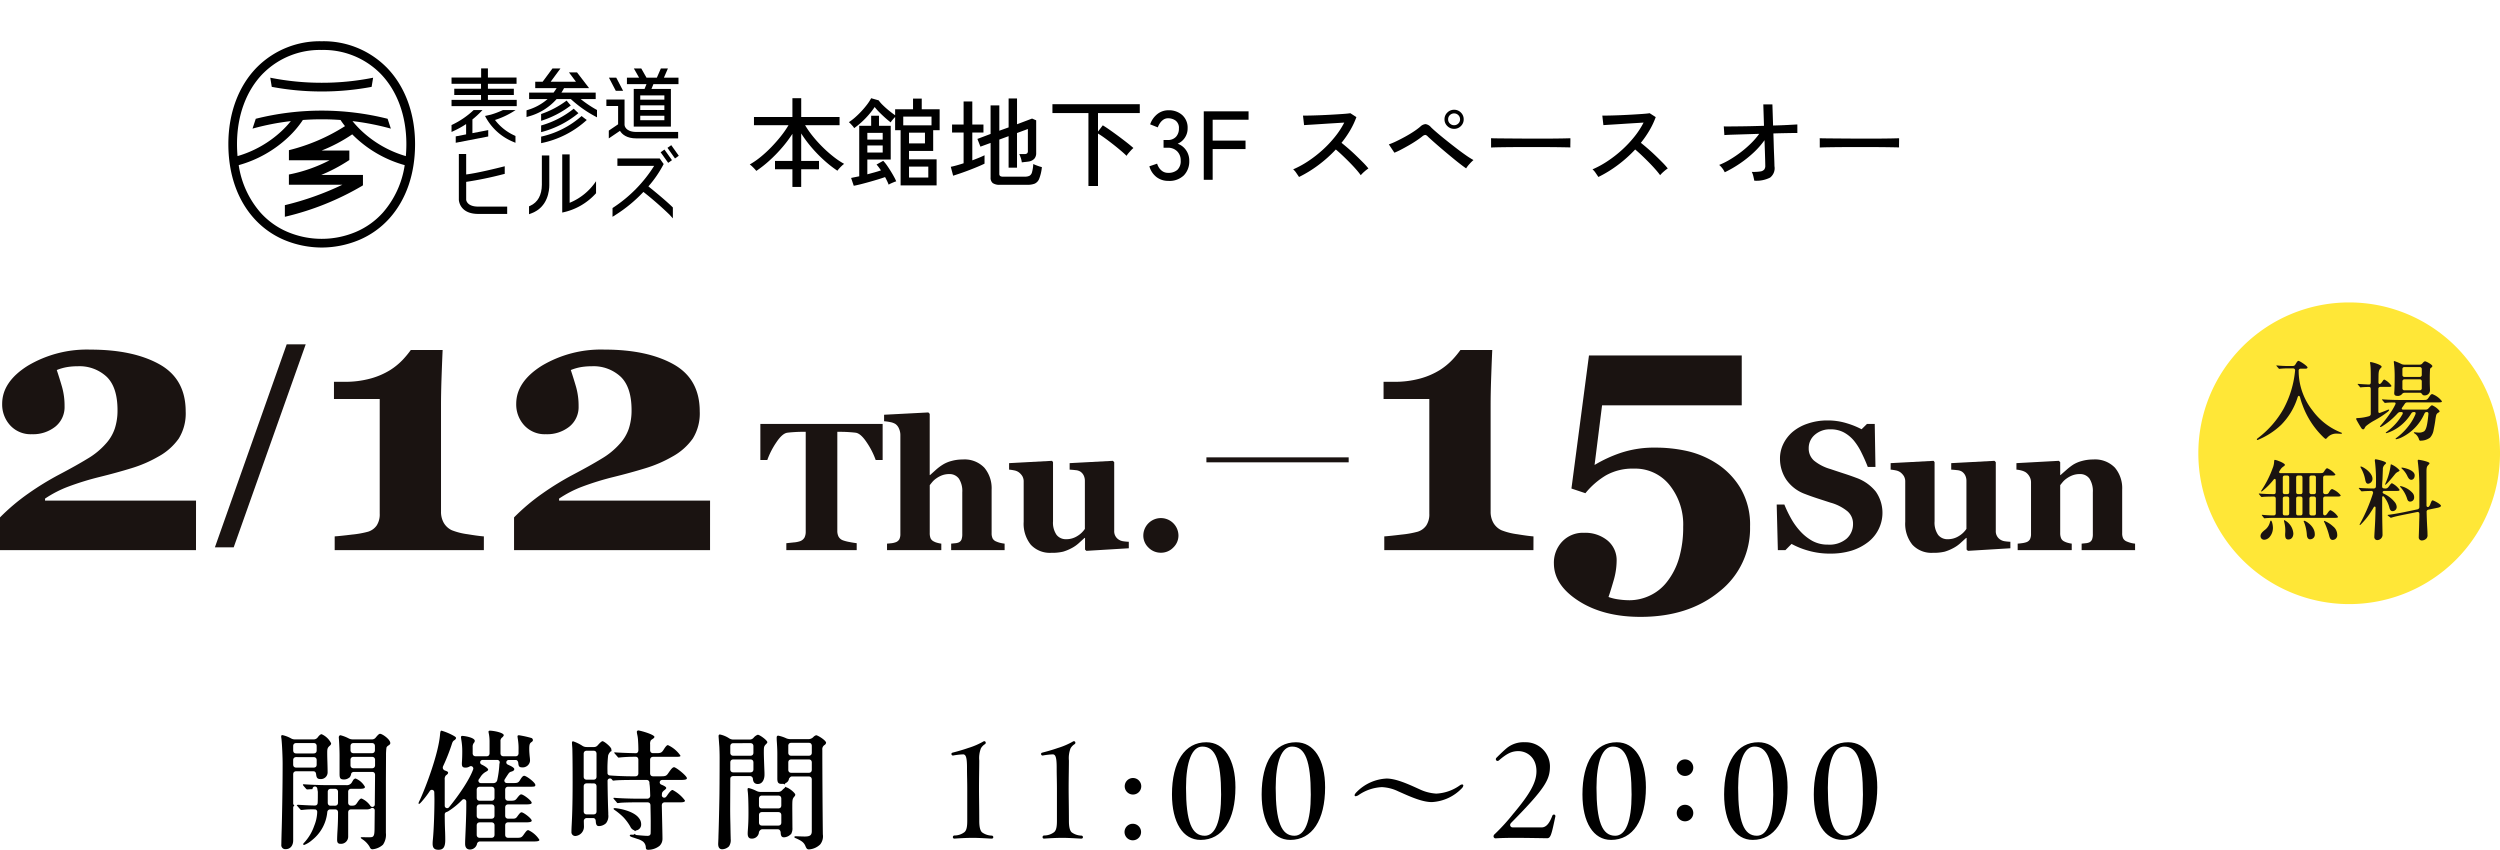 <?xml version="1.0" encoding="UTF-8"?>
<svg xmlns="http://www.w3.org/2000/svg" xmlns:xlink="http://www.w3.org/1999/xlink" width="587.79" height="199.799" viewBox="0 0 587.79 199.799">
  <defs>
    <clipPath id="clip-path">
      <rect id="長方形_2008" data-name="長方形 2008" width="125.236" height="67.899"></rect>
    </clipPath>
    <clipPath id="clip-path-2">
      <rect id="長方形_2235" data-name="長方形 2235" width="501.994" height="64.079" fill="none"></rect>
    </clipPath>
    <clipPath id="clip-path-3">
      <rect id="長方形_1992" data-name="長方形 1992" width="70.926" height="70.926" fill="none"></rect>
    </clipPath>
    <clipPath id="clip-path-4">
      <rect id="長方形_2193" data-name="長方形 2193" width="375.262" height="28.064"></rect>
    </clipPath>
  </defs>
  <g id="グループ_1972" data-name="グループ 1972" transform="translate(1892.327 -1511.147)">
    <g id="グループ_1968" data-name="グループ 1968" transform="translate(-842.82 1986.584)">
      <path id="パス_46269" data-name="パス 46269" d="M-125.948,1.679V-2.484h-4.094V-4.439h4.094V-10.81a29.365,29.365,0,0,1-2.426,3.232,33.526,33.526,0,0,1-2.955,3.036,27.575,27.575,0,0,1-3.105,2.45q-.161-.207-.449-.517t-.587-.587a4.343,4.343,0,0,0-.506-.414,18.385,18.385,0,0,0,2.564-1.771,28.414,28.414,0,0,0,2.519-2.323q1.219-1.265,2.266-2.587a22.175,22.175,0,0,0,1.759-2.542h-8.119v-1.932h9.039v-4.416h2.07v4.416h9.016v1.932h-8.1a21.693,21.693,0,0,0,1.817,2.6,30.705,30.705,0,0,0,2.288,2.53,29.774,29.774,0,0,0,2.53,2.243,19.225,19.225,0,0,0,2.542,1.714,4.543,4.543,0,0,0-.529.437q-.322.3-.609.621a6.232,6.232,0,0,0-.449.552,28.116,28.116,0,0,1-3.186-2.507,32.075,32.075,0,0,1-2.932-3.024,28.955,28.955,0,0,1-2.392-3.232v6.463h4.186v1.955h-4.186V1.679Zm25.438-.368V-11.661H-101.8v-3.105q-.276.276-.6.656a3.387,3.387,0,0,0-.437.609q-.552-.414-1.288-1.069t-1.414-1.345a13.906,13.906,0,0,1-1.07-1.2,17.457,17.457,0,0,1-1.38,1.806,20.383,20.383,0,0,1-1.7,1.748,17.931,17.931,0,0,1-1.748,1.415,2.036,2.036,0,0,0-.333-.483q-.242-.276-.494-.54a3.216,3.216,0,0,0-.414-.38,12.628,12.628,0,0,0,1.483-1.138,20.865,20.865,0,0,0,1.507-1.472,19.751,19.751,0,0,0,1.323-1.576,10.5,10.5,0,0,0,.931-1.449l1.771.506a7.142,7.142,0,0,0,.966,1.115q.667.655,1.461,1.3t1.438,1.081v-1.4h4.209V-19.09h2.047v2.507h4.209v4.922h-1.518v4.876h-5.681v1.978h6.486V1.311Zm-11.017.092-.621-1.84q.322-.069.828-.173l1.081-.218V-12.7h2.806v-2.369h1.84V-12.7h2.76v7.935h-5.5v3.473q.874-.23,1.7-.46t1.5-.46a10.718,10.718,0,0,0-1.035-1.38l1.564-.874a8.1,8.1,0,0,1,.874,1.069q.46.656.9,1.368t.782,1.345a9.45,9.45,0,0,1,.506,1.047,3.907,3.907,0,0,0-.575.2q-.368.149-.713.31a2.392,2.392,0,0,0-.483.276q-.138-.368-.356-.828t-.494-.966q-.759.276-1.783.586t-2.1.609q-1.081.3-2,.529T-111.527,1.4Zm11.638-14.214h6.647v-2.047h-6.647ZM-98.532-.529H-94V-3.105h-4.531Zm0-8.027h3.749v-2.53h-3.749Zm-9.8,2.139h3.611V-8.073h-3.611Zm0-3.036h3.611V-11.04h-3.611ZM-77.142,1.173a2.775,2.775,0,0,1-1.7-.4A1.591,1.591,0,0,1-79.35-.552V-8.671l-2.392.874-.713-1.817,3.1-1.173V-17.5H-77.3v5.957l2.185-.782v-6.808h1.978v6.072L-69.6-14.4l.966.414v7.7a1.957,1.957,0,0,1-.414,1.3A2.254,2.254,0,0,1-70.38-4.3q-.3.046-.793.1t-.84.1a5.227,5.227,0,0,0-.276-1.15,8.438,8.438,0,0,0-.322-.805h1.219a.943.943,0,0,0,.621-.161.7.7,0,0,0,.184-.552v-5.175l-2.553.943v8.142h-1.978v-7.406l-2.185.805v8.027a.67.67,0,0,0,.184.529,1.179,1.179,0,0,0,.736.161h5.106a2.39,2.39,0,0,0,1.058-.2,1.321,1.321,0,0,0,.6-.828,8.7,8.7,0,0,0,.3-1.944,9.568,9.568,0,0,0,.966.4,10.7,10.7,0,0,0,1.058.334A9.99,9.99,0,0,1-67.93-.241,2.063,2.063,0,0,1-69,.909a4.516,4.516,0,0,1-1.656.264ZM-88.159-.966l-.552-2.093q.6-.115,1.38-.333t1.633-.495v-7.222h-2.714v-1.886H-85.7v-5.428h2.047v5.428h2.622v1.886h-2.622v6.532q.874-.322,1.621-.633t1.254-.563V-3.8q-.6.3-1.553.7t-2.035.816q-1.081.414-2.093.759T-88.159-.966ZM-56.35,1.449V-15.686h-8.464v-2.093h20.539v2.093H-54.1v4.347l1.127-1.472q.759.46,1.725,1.139t1.989,1.438q1.024.759,1.944,1.483t1.541,1.277a5.489,5.489,0,0,0-.552.529q-.322.345-.621.7a3.94,3.94,0,0,0-.437.609q-.506-.506-1.345-1.219t-1.806-1.472q-.966-.759-1.9-1.437T-54.1-10.879V1.449Zm18.791-1.2a4.446,4.446,0,0,1-2.806-.908,4.837,4.837,0,0,1-1.656-2.519L-40.2-3.8a3.626,3.626,0,0,0,.46.977,2.868,2.868,0,0,0,.851.84,2.307,2.307,0,0,0,1.288.345,3.122,3.122,0,0,0,2.162-.7,2.809,2.809,0,0,0,.782-2.2A2.932,2.932,0,0,0-35.5-6.716a3.054,3.054,0,0,0-2.243-.828h-.943V-9.361h.943a2.53,2.53,0,0,0,1.989-.759,2.79,2.79,0,0,0,.679-1.932,2.135,2.135,0,0,0-.771-1.863,2.945,2.945,0,0,0-1.76-.552,1.926,1.926,0,0,0-1.15.345,3.106,3.106,0,0,0-.805.84,4.473,4.473,0,0,0-.483.954l-1.794-.713A5.221,5.221,0,0,1-40.089-15.5a4.158,4.158,0,0,1,2.53-.851,4.687,4.687,0,0,1,3.278,1.139,3.971,3.971,0,0,1,1.253,3.093,3.889,3.889,0,0,1-.644,2.208,3.853,3.853,0,0,1-1.7,1.426A4.029,4.029,0,0,1-33.4-6.969a4.253,4.253,0,0,1,.759,2.507,4.722,4.722,0,0,1-1.254,3.4A4.842,4.842,0,0,1-37.559.253ZM-29.233,0V-16.1H-18.7v1.978H-27.14v4.9h7.728v2H-27.14V0Zm22.4-.667q-.23-.345-.633-.932a4.036,4.036,0,0,0-.747-.862A22.426,22.426,0,0,0-4.669-4.393,28.231,28.231,0,0,0-1.288-7.027a26.467,26.467,0,0,0,2.921-3.105A19.471,19.471,0,0,0,3.8-13.455q-1.058.069-2.4.15t-2.714.172q-1.369.092-2.519.161t-1.817.115l-.253-2.231q.552,0,1.679-.023t2.518-.08q1.392-.057,2.783-.138t2.507-.161q1.115-.08,1.644-.172l1.426.92a19.007,19.007,0,0,1-1.46,3.1A23.764,23.764,0,0,1,3.151-8.694q.782.621,1.679,1.4T6.6-5.669q.874.839,1.633,1.61A16.265,16.265,0,0,1,9.476-2.668a8.541,8.541,0,0,0-.932.724,7.579,7.579,0,0,0-.862.863A18.106,18.106,0,0,0,6.521-2.518q-.7-.794-1.53-1.633T3.335-5.773Q2.507-6.555,1.817-7.13A30.412,30.412,0,0,1-2.346-3.415,28.381,28.381,0,0,1-6.831-.667ZM32.453-2.691q-.552-.368-1.495-1.1T28.9-5.451q-1.115-.92-2.208-1.851T24.737-9q-.862-.771-1.3-1.185a1.006,1.006,0,0,0-.6-.368,1.4,1.4,0,0,0-.69.345q-.6.483-1.449,1.047t-1.794,1.1q-.943.54-1.806.989a16.141,16.141,0,0,1-1.507.7L14.283-8.326a16.8,16.8,0,0,0,1.725-.724q.989-.472,2.059-1.058t2.012-1.207a15.865,15.865,0,0,0,1.587-1.173,1.986,1.986,0,0,1,1.253-.61,2.081,2.081,0,0,1,1.276.748q.437.437,1.346,1.219t2.07,1.714q1.162.932,2.381,1.874t2.323,1.714a20.82,20.82,0,0,0,1.863,1.184,9.274,9.274,0,0,0-.931.92A6.46,6.46,0,0,0,32.453-2.691Zm-2.829-9.292a2.186,2.186,0,0,1-1.587-.655,2.13,2.13,0,0,1-.667-1.575,2.156,2.156,0,0,1,.667-1.6,2.186,2.186,0,0,1,1.587-.656,2.175,2.175,0,0,1,1.6.656,2.175,2.175,0,0,1,.656,1.6,2.148,2.148,0,0,1-.656,1.575A2.175,2.175,0,0,1,29.624-11.983Zm0-.851a1.369,1.369,0,0,0,.989-.4,1.312,1.312,0,0,0,.414-.977,1.339,1.339,0,0,0-.414-1,1.369,1.369,0,0,0-.989-.4,1.369,1.369,0,0,0-.989.4,1.339,1.339,0,0,0-.414,1,1.312,1.312,0,0,0,.414.977A1.369,1.369,0,0,0,29.624-12.834ZM38.318-7.59V-9.131q0-.437-.023-.644.575.023,1.725.035t2.679.023l3.243.023q1.713.011,3.427.011T52.6-9.694q1.518-.011,2.668-.035t1.7-.046v.506q0,.414-.012.931a6.359,6.359,0,0,0,.012.725q-.713-.023-2.116-.046t-3.208-.035q-1.806-.011-3.761-.011t-3.818.011q-1.863.012-3.37.035T38.318-7.59ZM63.549-.667q-.23-.345-.632-.932a4.036,4.036,0,0,0-.748-.862,22.426,22.426,0,0,0,3.542-1.932,28.231,28.231,0,0,0,3.381-2.634,26.467,26.467,0,0,0,2.921-3.105,19.471,19.471,0,0,0,2.162-3.323q-1.058.069-2.4.15t-2.714.172q-1.368.092-2.519.161t-1.817.115l-.253-2.231q.552,0,1.679-.023t2.519-.08q1.391-.057,2.783-.138t2.507-.161q1.115-.08,1.644-.172l1.426.92a19.007,19.007,0,0,1-1.46,3.1,23.766,23.766,0,0,1-2.035,2.944q.782.621,1.679,1.4t1.771,1.622q.874.839,1.633,1.61a16.264,16.264,0,0,1,1.242,1.391,8.542,8.542,0,0,0-.932.724,7.579,7.579,0,0,0-.862.863A18.1,18.1,0,0,0,76.9-2.518q-.7-.794-1.53-1.633T73.715-5.773Q72.887-6.555,72.2-7.13a30.412,30.412,0,0,1-4.163,3.715A28.381,28.381,0,0,1,63.549-.667Zm36.662.874q-.092-.46-.23-1.046a4.319,4.319,0,0,0-.368-1.024,10.832,10.832,0,0,0,2-.1,1.445,1.445,0,0,0,.943-.471,1.465,1.465,0,0,0,.23-.943q0-.276-.023-1.139T102.7-6.647q-.046-1.265-.092-2.668a19.369,19.369,0,0,1-2.657,3A26.617,26.617,0,0,1,96.7-3.749a27.647,27.647,0,0,1-3.439,1.978,4.865,4.865,0,0,0-.575-.943,4.57,4.57,0,0,0-.736-.782,17.681,17.681,0,0,0,2.53-1.265A27.055,27.055,0,0,0,97.072-6.52a24.905,24.905,0,0,0,2.381-2.07,17.214,17.214,0,0,0,1.909-2.22l-2.863.092q-1.391.046-2.542.08t-1.886.069q-.736.034-.9.058l-.138-2.047q.506.023,1.483.012t2.266-.023q1.288-.011,2.76-.046t2.944-.08l-.161-5.037h2.139l.161,4.968q1.863-.046,3.393-.127t2.312-.126v2.024q-.161-.023-.954-.012t-2.012.035q-1.219.023-2.668.069.046,1.311.081,2.576t.08,2.346q.046,1.081.069,1.817t.023.966a2.774,2.774,0,0,1-1.035,2.679A7.119,7.119,0,0,1,100.211.207ZM115.6-7.59V-9.131q0-.437-.023-.644.575.023,1.725.035t2.679.023l3.243.023q1.714.011,3.427.011t3.232-.011q1.518-.011,2.668-.035t1.7-.046v.506q0,.414-.012.931a6.361,6.361,0,0,0,.012.725q-.713-.023-2.116-.046t-3.208-.035q-1.806-.011-3.761-.011t-3.818.011q-1.863.012-3.369.035T115.6-7.59Z" transform="translate(-737.25 -433.161)"></path>
      <g id="グループ_1890" data-name="グループ 1890" transform="translate(-1005.521 -475.437)">
        <g id="グループ_1663" data-name="グループ 1663" transform="translate(0 0)" clip-path="url(#clip-path)">
          <path id="パス_45780" data-name="パス 45780" d="M48.411,17.353h0a20.828,20.828,0,0,0-15.149-6.039,20.824,20.824,0,0,0-15.144,6.039c-4.389,4.406-6.8,10.846-6.8,18.131,0,7.029,2.089,13.076,6.043,17.485a20,20,0,0,0,7.07,5.05,23,23,0,0,0,8.825,1.794h.023A22.986,22.986,0,0,0,42.1,58.019a20.033,20.033,0,0,0,7.074-5.05c3.952-4.409,6.042-10.455,6.042-17.485,0-7.285-2.414-13.725-6.8-18.131M19.567,18.8a18.816,18.816,0,0,1,13.694-5.437,18.826,18.826,0,0,1,13.7,5.436h0c4,4.023,6.21,9.948,6.21,16.689,0,.966-.041,1.908-.124,2.832a25.751,25.751,0,0,1-10.372-5.9,23.82,23.82,0,0,1-2.167-2.329,59.391,59.391,0,0,1,9.017,1.767l-.765-2.318a63.635,63.635,0,0,0-31,0L17,31.855a59.335,59.335,0,0,1,9.011-1.767,22.914,22.914,0,0,1-2.163,2.329,25.773,25.773,0,0,1-10.371,5.9c-.081-.923-.125-1.867-.125-2.832,0-6.741,2.206-12.667,6.212-16.689M47.652,51.6A18,18,0,0,1,41.3,56.141a20.631,20.631,0,0,1-16.066,0A17.973,17.973,0,0,1,18.877,51.6a21.83,21.83,0,0,1-5.126-11.158A27.855,27.855,0,0,0,25.371,33.9a23.191,23.191,0,0,0,3.465-4.077q2.2-.158,4.425-.159t4.431.159c.215.335.564.834,1.049,1.446A44.187,44.187,0,0,1,25.656,36.9l-.1.021V39.3h9.556a35.373,35.373,0,0,1-9.459,3.324l-.1.018v2.4h12.59a68.011,68.011,0,0,1-13.538,4.809v2.734a65.063,65.063,0,0,0,18.111-7.24l.248-.166V42.74H33.163A38.362,38.362,0,0,0,39.515,39.4l.249-.16V37h-6.5a36.577,36.577,0,0,0,7.181-3.8c.225.227.462.46.715.7a27.843,27.843,0,0,0,11.621,6.542A21.83,21.83,0,0,1,47.652,51.6" transform="translate(-1.614 -1.614)"></path>
          <path id="パス_45781" data-name="パス 45781" d="M34.9,24.549a63.181,63.181,0,0,0,11.741-1.086l.352-2.151A61.168,61.168,0,0,1,34.9,22.5a61.168,61.168,0,0,1-12.088-1.193l.351,2.151A63.162,63.162,0,0,0,34.9,24.549" transform="translate(-3.254 -3.04)"></path>
          <path id="パス_45782" data-name="パス 45782" d="M132.531,43.507l-1.77-2.491-.9.63,1.776,2.492Z" transform="translate(-18.525 -5.851)"></path>
          <path id="パス_45783" data-name="パス 45783" d="M132.63,39.81l-.892.627,1.769,2.494.893-.629Z" transform="translate(-18.792 -5.679)"></path>
          <path id="パス_45784" data-name="パス 45784" d="M74.527,42.225V52.992c.008.145.167,3.327,4.564,3.327h6.8V54.6h-6.8c-2.672,0-2.833-1.528-2.84-1.616v-4.2a83.087,83.087,0,0,0,8.723-1.8v0c.033-.009.342-.079.342-.079V45.115l-.567.141c-1.349.34-5.935,1.475-8.5,1.787V42.225Z" transform="translate(-10.631 -6.024)"></path>
          <path id="パス_45785" data-name="パス 45785" d="M93.775,54.588l0,1.859.622-.234c3.845-1.458,4.143-5.412,4.143-6.59l0-6.989H96.792l0,6.883c-.018,2.447-.966,4.157-2.749,4.954Z" transform="translate(-13.377 -6.082)"></path>
          <path id="パス_45786" data-name="パス 45786" d="M77.718,30.184l-.067.067a19.545,19.545,0,0,1-4.928,3.362l-.2.094V35.33l.49-.225a21.214,21.214,0,0,0,2.862-1.581l.075-.049V35.9l-2.44.473v1.5l7.64-1.478V34.894s-3.356.649-3.717.72v-3.22a.061.061,0,0,1,.018-.015,21.2,21.2,0,0,0,1.97-1.8l.38-.392Z" transform="translate(-10.346 -4.306)"></path>
          <path id="パス_45787" data-name="パス 45787" d="M103.5,25.967l.008.008a27.823,27.823,0,0,0,5.611,4l.538.289V28.537l-.186-.1a26.565,26.565,0,0,1-3.581-2.413s-.05-.038-.063-.052h3.524V24.452h-8.061c.006-.012.027-.046.027-.046.2-.31.4-.646.582-.988l.006-.017H107.8l-2.839-3.7h-1.895s1.323,1.769,1.638,2.187H98.774c.334-.459,2.29-3.112,2.29-3.112H99.183s-2.193,2.981-2.3,3.112H95.135V23.4h5.032c-.008.01-.029.045-.029.045-.219.352-.451.687-.684.994l-.009.012H93.7v1.515h4.343l-.057.052a12.691,12.691,0,0,1-4.642,2.519c-.006,0-.255.084-.255.084V30.2l.472-.144a13.461,13.461,0,0,0,6.6-4.083l0-.008Z" transform="translate(-13.279 -2.678)"></path>
          <path id="パス_45788" data-name="パス 45788" d="M117.744,33.117c-.141.1-2.189,1.486-2.189,1.486v1.831l2.626-1.78c0,.006.015.027.015.027.493.8,1.561,1.753,3.863,1.753h9.8V34.918h-9.8c-2.639,0-2.795-1.531-2.8-1.622,0-.014,0-6,0-6h-4.274v1.513h2.759Z" transform="translate(-16.403 -3.894)"></path>
          <path id="パス_45789" data-name="パス 45789" d="M123.479,20.938h-2.858v1.518h4.6l-.456,1.132h-2.542v8.862h8.735V23.587h-4.567c.124-.3.424-1.045.458-1.132h5.893V20.938h-3.427c.167-.376.942-2.163.942-2.163H128.6s-.86,1.974-.941,2.163H125.22l-1.225-2.163h-1.743Zm.274,10V29.883h5.672v1.055Zm0-2.39v-1.1h5.672v1.1Zm0-2.431V25.1h5.672v1.013Z" transform="translate(-17.206 -2.678)"></path>
          <path id="パス_45790" data-name="パス 45790" d="M116.667,57.174l.7-.442a33.824,33.824,0,0,0,6.566-5.412,80.34,80.34,0,0,1,6.135,5.351l.789.866V54.982l-.136-.138c-1.64-1.6-4.452-3.887-5.615-4.824a26.443,26.443,0,0,0,3.487-5.058l.055-.106.045-.093-.932-1.313h-9.945V45.2h8.64a32.2,32.2,0,0,1-9.582,9.777l-.2.132Z" transform="translate(-16.642 -6.198)"></path>
          <path id="パス_45791" data-name="パス 45791" d="M87.851,27.637V26.16H81.077V25.012l6.095,0V23.533H81.077V22.382H87.81V20.905H81.077V18.761H79.483v2.144H72.524v1.477h6.931v1.151H73.164v1.476l6.291,0V26.16H72.524v1.477Z" transform="translate(-10.346 -2.676)"></path>
          <path id="パス_45792" data-name="パス 45792" d="M84.091,32.568a.363.363,0,0,0-.04-.054.572.572,0,0,1,.065-.021,18.949,18.949,0,0,0,4.565-2.172l.213-.138H85.93l-.6.263a18.266,18.266,0,0,1-2.071.76l-.214.063-1.118.252-.217.051.141.267a13,13,0,0,0,6.529,5.833l.484.207v-1.6l-.2-.1a11.956,11.956,0,0,1-4.57-3.61" transform="translate(-11.656 -4.306)"></path>
          <path id="パス_45793" data-name="パス 45793" d="M83.268,31.451h0Z" transform="translate(-11.878 -4.487)"></path>
          <path id="パス_45794" data-name="パス 45794" d="M83.266,31.451h0" transform="translate(-11.878 -4.487)"></path>
          <path id="パス_45795" data-name="パス 45795" d="M104.622,53.723a13.743,13.743,0,0,0,6.207-5.079v2.822a14.528,14.528,0,0,1-7.951,4.549V42.337h1.744Z" transform="translate(-14.675 -6.04)"></path>
          <path id="パス_45796" data-name="パス 45796" d="M106.608,31.823a21.307,21.307,0,0,1-9.518,4.84V38.2a22.444,22.444,0,0,0,10.735-5.45c-.426-.309-.833-.616-1.217-.93" transform="translate(-13.85 -4.54)"></path>
          <path id="パス_45797" data-name="パス 45797" d="M104.756,29.808a21.579,21.579,0,0,1-7.666,3.946v1.568a22.69,22.69,0,0,0,8.772-4.466c-.394-.353-.764-.706-1.105-1.049" transform="translate(-13.85 -4.252)"></path>
          <path id="パス_45798" data-name="パス 45798" d="M97.09,30.741v1.6a22.78,22.78,0,0,0,6.976-3.612c-.363-.4-.689-.788-.98-1.152a21.672,21.672,0,0,1-6,3.168" transform="translate(-13.85 -3.933)"></path>
          <path id="パス_45799" data-name="パス 45799" d="M117.409,21.3h-1.722l1.609,3.085h1.721Z" transform="translate(-16.503 -3.038)"></path>
        </g>
      </g>
    </g>
    <g id="グループ_1969" data-name="グループ 1969" transform="translate(-1892.327 1592.1)">
      <g id="グループ_1921" data-name="グループ 1921" transform="translate(0 0)" clip-path="url(#clip-path-2)">
        <path id="パス_46163" data-name="パス 46163" d="M46.082,49.084H0V41.39A48.4,48.4,0,0,1,6.62,35.8a67.514,67.514,0,0,1,7.3-4.486q3.959-2.082,6.642-3.72a17.523,17.523,0,0,0,4.215-3.422,10.024,10.024,0,0,0,2.193-3.614,13.656,13.656,0,0,0,.66-4.378q0-5.4-2.559-7.865A9.362,9.362,0,0,0,18.294,5.85a15.437,15.437,0,0,0-2.494.192,11.782,11.782,0,0,0-2.452.7q.639,1.913,1.233,3.954a16.221,16.221,0,0,1,.6,4.549,5.9,5.9,0,0,1-2.168,4.8,8.406,8.406,0,0,1-5.527,1.785A6.525,6.525,0,0,1,2.4,19.752,7.255,7.255,0,0,1,.51,14.693q0-5.187,6.036-8.97A27.164,27.164,0,0,1,21.255,1.939q10.032,0,16.218,3.444t6.185,11.1a11.2,11.2,0,0,1-1.637,6.377A14.19,14.19,0,0,1,37.2,27.106a29.993,29.993,0,0,1-6.313,2.721q-3.465,1.063-7.418,2.04a66.749,66.749,0,0,0-7.333,2.253,26.475,26.475,0,0,0-5.547,2.849v.468h35.5Z" transform="translate(0 -0.692)" fill="#1a1311"></path>
        <path id="パス_46164" data-name="パス 46164" d="M99.909,0,82.978,47.729H78.558L95.439,0Z" transform="translate(-28.031 0)" fill="#1a1311"></path>
        <path id="パス_46165" data-name="パス 46165" d="M157.321,49.132H122.25V45.9q1.275-.085,4.06-.426a22.788,22.788,0,0,0,3.805-.68,3.875,3.875,0,0,0,2-1.445,4.784,4.784,0,0,0,.723-2.806V13.592H122.08V9.554h2.338a22.457,22.457,0,0,0,6.4-.808A17.655,17.655,0,0,0,135.3,6.79a15.578,15.578,0,0,0,3-2.465,22.325,22.325,0,0,0,1.849-2.253h7.482q-.128,2.763-.255,6.461t-.127,6.632V40.077a5.168,5.168,0,0,0,.659,2.657,4.288,4.288,0,0,0,1.892,1.721,15.731,15.731,0,0,0,3.7.936q2.592.425,3.826.51Z" transform="translate(-43.56 -0.739)" fill="#1a1311"></path>
        <path id="パス_46166" data-name="パス 46166" d="M233.992,49.084H187.91V41.39a48.4,48.4,0,0,1,6.62-5.59,67.515,67.515,0,0,1,7.3-4.486q3.959-2.082,6.642-3.72a17.523,17.523,0,0,0,4.215-3.422,10.024,10.024,0,0,0,2.193-3.614,13.656,13.656,0,0,0,.66-4.378q0-5.4-2.559-7.865A9.362,9.362,0,0,0,206.2,5.85a15.437,15.437,0,0,0-2.494.192,11.782,11.782,0,0,0-2.452.7q.639,1.913,1.233,3.954a16.222,16.222,0,0,1,.6,4.549,5.9,5.9,0,0,1-2.168,4.8,8.406,8.406,0,0,1-5.527,1.785,6.525,6.525,0,0,1-5.08-2.083,7.255,7.255,0,0,1-1.892-5.059q0-5.187,6.036-8.97a27.164,27.164,0,0,1,14.709-3.784q10.032,0,16.218,3.444t6.186,11.1a11.2,11.2,0,0,1-1.637,6.377,14.19,14.19,0,0,1-4.825,4.251,29.993,29.993,0,0,1-6.313,2.721q-3.465,1.063-7.418,2.04a66.749,66.749,0,0,0-7.333,2.253,26.475,26.475,0,0,0-5.547,2.849v.468h35.5Z" transform="translate(-67.049 -0.692)" fill="#1a1311"></path>
        <path id="パス_46167" data-name="パス 46167" d="M306.7,37.588h-1.631A18.243,18.243,0,0,0,303,33.51q-1.43-2.176-2.64-2.342-.668-.084-1.648-.147t-1.69-.062h-.98V54.236a3.073,3.073,0,0,0,.271,1.328,1.928,1.928,0,0,0,1.067.909,9.255,9.255,0,0,0,1.495.387q1.015.2,1.726.282v1.631H284.054V57.144l1.7-.178a6.06,6.06,0,0,0,1.5-.283,1.947,1.947,0,0,0,1.088-.9,3.061,3.061,0,0,0,.272-1.338V30.958h-.981q-.71,0-1.69.062t-1.648.147q-1.211.167-2.64,2.342a18.241,18.241,0,0,0-2.076,4.078h-1.631V29.1H306.7Z" transform="translate(-99.176 -10.382)" fill="#1a1311"></path>
        <path id="パス_46168" data-name="パス 46168" d="M351.518,57.278h-12.57V55.751c.279-.028.607-.063.983-.1a2.435,2.435,0,0,0,.837-.209,1.284,1.284,0,0,0,.617-.67,3.631,3.631,0,0,0,.177-1.3V43.683a5.327,5.327,0,0,0-.8-3.221,2.7,2.7,0,0,0-2.29-1.066,4.693,4.693,0,0,0-1.558.251,5.827,5.827,0,0,0-1.412.732,4.792,4.792,0,0,0-.972.857q-.367.44-.617.774V53.241a3.24,3.24,0,0,0,.188,1.223,1.541,1.541,0,0,0,.711.742,3.455,3.455,0,0,0,.826.335,6.724,6.724,0,0,0,.994.209v1.527H323.869V55.751c.365-.028.719-.063,1.063-.1a4.186,4.186,0,0,0,.916-.209,1.6,1.6,0,0,0,.916-.722,2.73,2.73,0,0,0,.242-1.245V30.151a3.711,3.711,0,0,0-.314-1.422,2.434,2.434,0,0,0-.879-1.129,3.546,3.546,0,0,0-1.213-.429,11.469,11.469,0,0,0-1.422-.2V25.445l10.414-.543.315.334V39.626h.084q.793-.711,1.43-1.286a11.655,11.655,0,0,1,1.557-1.161,7.491,7.491,0,0,1,2.014-.858,9.739,9.739,0,0,1,2.684-.356,6.4,6.4,0,0,1,5.085,1.946,7.5,7.5,0,0,1,1.7,5.124V53.283a2.778,2.778,0,0,0,.23,1.234,1.625,1.625,0,0,0,.857.732,5.8,5.8,0,0,0,.837.293,8.191,8.191,0,0,0,1.129.209Z" transform="translate(-115.315 -8.885)" fill="#1a1311"></path>
        <path id="パス_46169" data-name="パス 46169" d="M397.017,63.151l-9.976.606-.314-.293V60.725H386.6q-.71.648-1.389,1.265a7.979,7.979,0,0,1-1.618,1.119,10.51,10.51,0,0,1-2.015.836,10.678,10.678,0,0,1-2.768.272,6.109,6.109,0,0,1-4.835-1.9A7.856,7.856,0,0,1,372.3,56.94V47.528a2.524,2.524,0,0,0-.311-1.328,3.324,3.324,0,0,0-.832-.911,2.671,2.671,0,0,0-1.081-.45,10.076,10.076,0,0,0-1.205-.178V43.136l10.1-.544.229.313V56.813a5.028,5.028,0,0,0,.827,3.18,2.756,2.756,0,0,0,2.269,1.025,4.756,4.756,0,0,0,2.667-.774,5.555,5.555,0,0,0,1.726-1.652V47.319a2.912,2.912,0,0,0-.272-1.276,2.307,2.307,0,0,0-.8-.92,2.477,2.477,0,0,0-1.077-.335q-.7-.083-1.433-.125V43.136l10.164-.544.314.313V59.052a2.306,2.306,0,0,0,1.144,2.112,2.614,2.614,0,0,0,1.028.345,11.1,11.1,0,0,0,1.258.115Z" transform="translate(-131.617 -15.197)" fill="#1a1311"></path>
        <path id="パス_46170" data-name="パス 46170" d="M426.2,67.556a3.9,3.9,0,0,1-1.223,2.865,3.976,3.976,0,0,1-2.9,1.214,4.019,4.019,0,0,1-2.917-1.2,3.891,3.891,0,0,1-1.223-2.876,4.131,4.131,0,0,1,8.261,0" transform="translate(-149.126 -22.635)" fill="#1a1311"></path>
        <path id="パス_46171" data-name="パス 46171" d="M541,49.132H505.93V45.9q1.275-.085,4.06-.426a22.79,22.79,0,0,0,3.805-.68,3.874,3.874,0,0,0,2-1.445,4.783,4.783,0,0,0,.723-2.806V13.592H505.76V9.554H508.1a22.461,22.461,0,0,0,6.4-.808,17.655,17.655,0,0,0,4.485-1.956,15.578,15.578,0,0,0,3-2.465,22.418,22.418,0,0,0,1.849-2.253h7.482q-.128,2.763-.255,6.461t-.128,6.632V40.077a5.162,5.162,0,0,0,.659,2.657,4.285,4.285,0,0,0,1.892,1.721,15.732,15.732,0,0,0,3.7.936q2.593.425,3.826.51Z" transform="translate(-180.463 -0.739)" fill="#1a1311"></path>
        <path id="パス_46172" data-name="パス 46172" d="M606.622,29.689a17.778,17.778,0,0,1,5.356,5.718,16.962,16.962,0,0,1,2.168,8.906A18.851,18.851,0,0,1,606.9,59.6q-7.247,5.93-18.513,5.93-8.715,0-14.539-3.741t-5.824-8.842a7.217,7.217,0,0,1,1.934-5.1,6.712,6.712,0,0,1,5.165-2.083,8.261,8.261,0,0,1,5.505,1.807,5.987,5.987,0,0,1,2.147,4.825,16.829,16.829,0,0,1-.723,4.633q-.724,2.508-1.19,3.826a11.211,11.211,0,0,0,2.381.574,18.393,18.393,0,0,0,2.55.192,11.221,11.221,0,0,0,4.761-1.084,10.943,10.943,0,0,0,4-3.167,16.441,16.441,0,0,0,2.89-5.632,25.628,25.628,0,0,0,.978-7.376,14.829,14.829,0,0,0-3.215-9.841,10.34,10.34,0,0,0-8.322-3.847,12.8,12.8,0,0,0-6.641,1.594,18.341,18.341,0,0,0-4.81,4.187l-3.285-1.1,4.123-31.288H612.19V15.788H579.351l-1.762,14.027a31.628,31.628,0,0,1,5.908-2.761,24.823,24.823,0,0,1,8.5-1.317,33.822,33.822,0,0,1,7.46.828,21.644,21.644,0,0,1,7.162,3.125" transform="translate(-202.679 -1.447)" fill="#1a1311"></path>
        <path id="パス_46173" data-name="パス 46173" d="M662.02,59.138a18.191,18.191,0,0,1-5.072-.68,18.688,18.688,0,0,1-3.985-1.6l-1.443,1.464h-1.777l-.272-10.729h1.8a27.963,27.963,0,0,0,1.547,3.227,15.741,15.741,0,0,0,2.175,3.04,11.251,11.251,0,0,0,2.855,2.285,7.458,7.458,0,0,0,3.691.881,6.228,6.228,0,0,0,4.361-1.392,4.558,4.558,0,0,0,1.517-3.507,3.81,3.81,0,0,0-1.286-2.92,10.731,10.731,0,0,0-3.985-2.044q-1.756-.567-3.231-1.05t-2.771-.987a9.167,9.167,0,0,1-4.444-3.413,8.862,8.862,0,0,1-1.454-4.963,7.761,7.761,0,0,1,.753-3.34,8.879,8.879,0,0,1,2.2-2.879,10.784,10.784,0,0,1,3.534-1.948,14.1,14.1,0,0,1,4.685-.754,15.078,15.078,0,0,1,4.622.691,19.018,19.018,0,0,1,3.388,1.38l1.276-1.255h1.82l.167,10.122h-1.8q-.628-1.634-1.475-3.343a14.561,14.561,0,0,0-1.788-2.841,8.154,8.154,0,0,0-2.363-1.939,6.5,6.5,0,0,0-3.137-.724,5.337,5.337,0,0,0-3.692,1.279A4.068,4.068,0,0,0,657,34.361a3.757,3.757,0,0,0,1.245,2.912,10.77,10.77,0,0,0,3.88,1.991q1.548.523,3.158,1.047t2.865,1a10.315,10.315,0,0,1,4.612,3.236,8.689,8.689,0,0,1,.679,8.848,8.639,8.639,0,0,1-2.426,2.995,12.326,12.326,0,0,1-3.869,2.032,16.664,16.664,0,0,1-5.124.712" transform="translate(-231.742 -9.929)" fill="#1a1311"></path>
        <path id="パス_46174" data-name="パス 46174" d="M719.277,63.151l-9.976.606-.314-.293V60.725h-.125q-.71.648-1.389,1.265a7.977,7.977,0,0,1-1.618,1.119,10.507,10.507,0,0,1-2.015.836,10.678,10.678,0,0,1-2.768.272,6.109,6.109,0,0,1-4.835-1.9,7.856,7.856,0,0,1-1.681-5.375V47.528a2.524,2.524,0,0,0-.311-1.328,3.325,3.325,0,0,0-.832-.911,2.67,2.67,0,0,0-1.081-.45,10.076,10.076,0,0,0-1.205-.178V43.136l10.1-.544.229.313V56.813a5.027,5.027,0,0,0,.826,3.18,2.756,2.756,0,0,0,2.269,1.025,4.756,4.756,0,0,0,2.667-.774,5.555,5.555,0,0,0,1.726-1.652V47.319a2.912,2.912,0,0,0-.272-1.276,2.308,2.308,0,0,0-.795-.92,2.478,2.478,0,0,0-1.077-.335q-.7-.083-1.433-.125V43.136l10.164-.544.315.313V59.052a2.306,2.306,0,0,0,1.144,2.112,2.614,2.614,0,0,0,1.028.345,11.1,11.1,0,0,0,1.258.115Z" transform="translate(-246.605 -15.197)" fill="#1a1311"></path>
        <path id="パス_46175" data-name="パス 46175" d="M765.005,63.416H752.436V61.889l.962-.1a2.669,2.669,0,0,0,.857-.209,1.332,1.332,0,0,0,.628-.67,3.44,3.44,0,0,0,.188-1.3V49.821a5.431,5.431,0,0,0-.787-3.21,2.689,2.689,0,0,0-2.317-1.077,4.717,4.717,0,0,0-1.562.251,5.834,5.834,0,0,0-1.416.732,4.8,4.8,0,0,0-.975.857q-.368.44-.619.774V59.379A3.128,3.128,0,0,0,747.6,60.6a1.453,1.453,0,0,0,.69.742,3.962,3.962,0,0,0,.837.335,6.407,6.407,0,0,0,.983.209v1.527H737.4V61.889q.522-.041,1.056-.115a5.071,5.071,0,0,0,.909-.2,1.537,1.537,0,0,0,.92-.711,2.715,2.715,0,0,0,.251-1.255V47.436a2.688,2.688,0,0,0-.334-1.275,2.987,2.987,0,0,0-.879-1.025,3.424,3.424,0,0,0-.952-.418,6.724,6.724,0,0,0-1.265-.231V42.961l9.976-.543.314.313v3.033h.084q.585-.522,1.422-1.255a13.752,13.752,0,0,1,1.547-1.192,7.513,7.513,0,0,1,2.029-.858,9.8,9.8,0,0,1,2.678-.356,6.458,6.458,0,0,1,5.113,1.935,7.485,7.485,0,0,1,1.7,5.135V59.421a2.777,2.777,0,0,0,.23,1.234,1.624,1.624,0,0,0,.857.732,7.285,7.285,0,0,0,.827.293,5.965,5.965,0,0,0,1.118.209Z" transform="translate(-263.011 -15.023)" fill="#1a1311"></path>
        <rect id="長方形_2234" data-name="長方形 2234" width="33.449" height="1.168" transform="translate(283.646 26.579)" fill="#1a1311"></rect>
      </g>
    </g>
    <g id="グループ_1970" data-name="グループ 1970" transform="translate(-1375.463 1582.253)">
      <g id="グループ_1622" data-name="グループ 1622" clip-path="url(#clip-path-3)">
        <path id="パス_45652" data-name="パス 45652" d="M0,35.464A35.463,35.463,0,1,1,35.463,70.927,35.463,35.463,0,0,1,0,35.464" transform="translate(0 0)" fill="#ffe737"></path>
        <path id="パス_45653" data-name="パス 45653" d="M26.968,45.369a.14.14,0,0,1-.158-.139c0-.119.06-.175.336-.383a22.428,22.428,0,0,0,5.906-6.762,23.516,23.516,0,0,0,2.741-9.021.473.473,0,0,0-.1-.384.511.511,0,0,0-.4-.147h-1.11a16.594,16.594,0,0,0-1.947.084l-.147.021c-.052,0-.1-.03-.178-.13l-.439-.5a.185.185,0,0,1-.066-.133c0-.025.013-.053.074-.053l.171.021c.455.063,1.8.126,2.426.126h.942c.6,0,.671-.061.953-.54.236-.406.431-.675.618-.675.338.037,2.125,1.212,2.127,1.561,0,.206-.277.283-.452.283H37.125a.505.505,0,0,0-.38.138.488.488,0,0,0-.11.374A15.065,15.065,0,0,0,39.92,38.46a15.209,15.209,0,0,0,6.738,5.168c.128.043.154.091.154.158s-.092.116-.241.116c-.09,0-.284-.01-.488-.02-.236-.011-.463-.023-.581-.023a2.829,2.829,0,0,0-2.148.96c-.114.13-.241.276-.386.276-.081,0-.25-.148-.446-.326l-.1-.093a19.935,19.935,0,0,1-4.886-7.545,14.8,14.8,0,0,1-.565-1.781.768.768,0,0,0-.141-.291.208.208,0,0,0-.156-.07.2.2,0,0,0-.046.006.208.208,0,0,0-.154.147.885.885,0,0,0-.086.189,15.859,15.859,0,0,1-3.919,6.517,17.785,17.785,0,0,1-5.5,3.521" transform="translate(-13.047 -13.018)" fill="#1a1311"></path>
        <path id="パス_45654" data-name="パス 45654" d="M87.519,45.6c-.273,0-.4-.06-.493-.429a2.493,2.493,0,0,0-.875-1.207l-.112-.072c-.142-.09-.186-.127-.186-.188,0-.045.016-.1.137-.1.036,0,.142.011.267.024.208.021.4.04.488.04a2.363,2.363,0,0,0,1.521-.291c.5-.414.769-1.491,1-3.971a.588.588,0,0,0-.075-.454.345.345,0,0,0-.27-.1h-.1c-.209,0-.371.127-.492.39A11.2,11.2,0,0,1,83,44.8a5.2,5.2,0,0,1-1.283.441c-.138,0-.159-.06-.159-.1,0-.069.06-.13.278-.282a13.769,13.769,0,0,0,2.993-3.034,11.61,11.61,0,0,0,1.4-2.469.449.449,0,0,0-.012-.4.283.283,0,0,0-.248-.107h-.127a.664.664,0,0,0-.618.349,10.963,10.963,0,0,1-3,3.229,10.089,10.089,0,0,1-2.6,1.321,1.162,1.162,0,0,1-.275.063.09.09,0,0,1-.1-.1c0-.057.155-.167.257-.24a13.45,13.45,0,0,0,2.406-2.26A12.277,12.277,0,0,0,83.153,39.4a.433.433,0,0,0,.066-.42.306.306,0,0,0-.286-.127h-.251c-.377,0-.529.165-.781.438-.064.07-.134.146-.216.228a16.27,16.27,0,0,1-3.313,2.7,1.092,1.092,0,0,1-.382.147.087.087,0,0,1-.1-.1c0-.049.027-.1.128-.217a30.87,30.87,0,0,0,2.511-3.286,13.773,13.773,0,0,0,.963-1.7.411.411,0,0,0,.052-.31.208.208,0,0,0-.146-.133.471.471,0,0,0-.16-.023c-.832,0-1.332.028-1.556.044-.145.01-.269.026-.374.04a2.493,2.493,0,0,1-.257.024c-.042,0-.06-.012-.177-.151l-.417-.481a.222.222,0,0,1-.087-.155c0-.031,0-.054.1-.054,1.055.088,2.8.147,3.79.147h5.968c.716,0,.774-.06,1.309-.854.261-.391.428-.529.639-.529a5.215,5.215,0,0,1,2.274,1.673c0,.208-.18.277-.738.277H84.336a.7.7,0,0,0-.618.33c-.175.262-.341.511-.608.88a.552.552,0,0,0-.106.228.208.208,0,0,0,.206.239.615.615,0,0,0,.163.016H88.65a.779.779,0,0,0,.661-.31c.366-.4.644-.7.825-.7a4.342,4.342,0,0,1,1.771,1.354c0,.146-.083.256-.278.364a.977.977,0,0,0-.54.664,11.046,11.046,0,0,0-.187,1.107c-.081.607-.2,1.312-.4,2.283a3.482,3.482,0,0,1-.842,1.828,3.637,3.637,0,0,1-2.144.716M73.97,42.915a.468.468,0,0,1-.408-.215c-.136-.151-.946-1.517-1.174-1.97a.67.67,0,0,1-.105-.3c0-.147.25-.159.326-.159a11.366,11.366,0,0,0,2.678-.439.557.557,0,0,0,.43-.574v-5.8c0-.423-.2-.512-.365-.512-.439,0-1.535.043-1.8.084l-.211.022c-.093,0-.142-.054-.2-.13l-.4-.482c-.059-.061-.107-.116-.107-.154s0-.054.1-.054h.052c.459.042,2.171.146,2.545.146.115,0,.385-.05.385-.512l0-.656c0-.986.007-2.1-.043-2.861-.021-.316-.042-.566-.084-.836-.01-.058-.019-.1-.026-.137a.475.475,0,0,1-.016-.1c0-.131.049-.18.18-.18.736.122,2.546.682,2.546,1.1a.363.363,0,0,1-.129.238c-.394.393-.585.636-.6,1.835l-.021,1.57c0,.251.114.423.278.423a.368.368,0,0,0,.226-.1,2.372,2.372,0,0,0,.4-.458c.238-.367.341-.487.491-.487a4.461,4.461,0,0,1,1.666,1.46c0,.2-.164.259-.7.259H78.012a.461.461,0,0,0-.511.512v5.277a.373.373,0,0,0,.1.283.208.208,0,0,0,.122.05h.015a.508.508,0,0,0,.19-.03c.774-.293,1.318-.5,1.716-.67a.813.813,0,0,1,.3-.084.087.087,0,0,1,.1.1c0,.081-.093.2-.276.365a20.954,20.954,0,0,1-2.829,1.885l-.235.137a12.276,12.276,0,0,0-2.107,1.391,1.705,1.705,0,0,0-.271.394c-.045.091-.179.363-.345.363m8-7.853c-.5,0-.745-.2-.745-.619a3.7,3.7,0,0,1,.021-.378c.062-.761.084-2.407.084-3.265a26.19,26.19,0,0,0-.168-3.411l-.042-.357a.2.2,0,0,1,.049-.127.119.119,0,0,1,.088-.033,12.435,12.435,0,0,1,1.66.692,1.448,1.448,0,0,0,.644.146h3.664a.794.794,0,0,0,.64-.311c.242-.307.452-.464.617-.464.31.017,1.708.781,1.708,1.121,0,.121-.094.244-.278.367-.228.145-.267.267-.287.64-.028.64-.042,1.146-.042,1.549V31.93c0,.246.013.636.025.98.01.271.017.513.017.633A1.222,1.222,0,0,1,88.4,34.937a.622.622,0,0,1-.554-.215l-.037-.049c-.162-.219-.271-.364-.54-.364H83.875c-.477,0-.622.082-.765.266a1.33,1.33,0,0,1-1.141.487m1.7-3.9a.461.461,0,0,0-.511.512v1.55a.461.461,0,0,0,.511.512H87.2a.462.462,0,0,0,.512-.512v-1.55a.462.462,0,0,0-.512-.512Zm0-2.89a.461.461,0,0,0-.511.512v1.3a.461.461,0,0,0,.511.512H87.2a.462.462,0,0,0,.512-.512v-1.3a.462.462,0,0,0-.512-.512Z" transform="translate(-35.178 -13.078)" fill="#1a1311"></path>
        <path id="パス_45655" data-name="パス 45655" d="M45.079,90.927c-.375,0-.648-.177-.849-1.056a17.085,17.085,0,0,0-1.088-3.034.9.9,0,0,1-.127-.32.079.079,0,0,1,.074-.074,6.313,6.313,0,0,1,2.04,1.28,2.511,2.511,0,0,1,1.009,1.956,1.1,1.1,0,0,1-1.06,1.248m-16.1-.042a.853.853,0,0,1-.87-.871c0-.548.438-.96.926-1.37a3.23,3.23,0,0,0,1.274-1.837c.072-.233.139-.428.241-.428.233,0,.444.95.473,1.59a3.328,3.328,0,0,1-.736,2.22,1.8,1.8,0,0,1-1.307.7m5.674-.063a.67.67,0,0,1-.521-.186c-.2-.211-.266-.61-.223-1.334a7.917,7.917,0,0,0-.252-2.676,1.117,1.117,0,0,1-.042-.234c0-.1.052-.116.1-.116a3.79,3.79,0,0,1,2.106,3.131c0,.846-.468,1.415-1.164,1.415m5.11-.042c-.248,0-.679-.127-.765-.974a9.984,9.984,0,0,0-.648-3.033.878.878,0,0,1-.106-.256.106.106,0,0,1,.118-.1c.323,0,2.5,1.235,2.5,3.153a1.083,1.083,0,0,1-1.1,1.2M29.033,85.838a.252.252,0,0,1-.171-.131l-.376-.481c-.08-.1-.086-.126-.086-.153s.023-.054.075-.054c.843.089,1.821.146,2.534.146h.167a.461.461,0,0,0,.512-.512V81.24c0-.424-.255-.512-.47-.512-.628,0-2.153.022-2.595.085l-.232.021c-.064,0-.121-.052-.2-.129l-.4-.483a.273.273,0,0,1-.086-.155c0-.025.013-.054.074-.054h.054c.788.1,2.522.146,3.442.146.152,0,.408-.066.408-.512V77.032a1.029,1.029,0,0,0-.038-.305.21.21,0,0,0-.135-.137.231.231,0,0,0-.064-.01.209.209,0,0,0-.126.043.953.953,0,0,0-.161.165,16.456,16.456,0,0,1-2.62,2.64l-.041.024a.434.434,0,0,1-.176.083.067.067,0,0,1-.075-.074.674.674,0,0,1,.12-.241l.047-.076a24.329,24.329,0,0,0,2.555-5.111,4.446,4.446,0,0,0,.335-1.5c.025-.37.07-.43.2-.43a4.546,4.546,0,0,1,.927.294c.66.228,1.409.654,1.409.87,0,.132-.123.235-.3.366l-.043.031a2.368,2.368,0,0,0-.751.783l-.209.335a.309.309,0,0,0-.059.263.328.328,0,0,0,.321.179h8.963c.909,0,1.026,0,1.246-.33.37-.555.558-.822.785-.822a4.983,4.983,0,0,1,1.917,1.461c0,.219-.272.259-.808.259H43.341a.462.462,0,0,0-.512.512v3.35a.472.472,0,0,0,.533.512c.485,0,.621-.063.806-.371.351-.616.554-.822.806-.822a4.78,4.78,0,0,1,1.98,1.459c0,.255-.3.3-.892.3H43.341a.462.462,0,0,0-.512.512v3.413c0,.456.263.491.344.491.236,0,.38-.066.661-.476.239-.368.511-.738.743-.738a4.3,4.3,0,0,1,1.75,1.57c0,.194-.3.234-.83.234H31.05c-.43,0-1.481.042-1.8.084l-.217.02m11.083-5.11a.446.446,0,0,0-.511.512v3.413a.446.446,0,0,0,.511.512h.5a.446.446,0,0,0,.512-.512V81.24a.446.446,0,0,0-.512-.512Zm-3.12,0c-.451,0-.512.259-.512.512v3.413c0,.363.148.512.512.512h.46c.364,0,.512-.148.512-.512V81.24c0-.254-.061-.512-.512-.512Zm-3.141,0c-.451,0-.512.259-.512.512v3.413c0,.363.148.512.512.512h.482c.363,0,.512-.148.512-.512V81.24c0-.254-.061-.512-.512-.512Zm6.261-4.941a.446.446,0,0,0-.511.512v3.35a.446.446,0,0,0,.511.512h.5a.446.446,0,0,0,.512-.512V76.3a.446.446,0,0,0-.512-.512Zm-3.12,0c-.364,0-.512.148-.512.512v3.35c0,.363.148.512.512.512h.46c.364,0,.512-.148.512-.512V76.3c0-.363-.148-.512-.512-.512Zm-3.141,0c-.364,0-.512.148-.512.512v3.35c0,.363.148.512.512.512h.482c.451,0,.512-.259.512-.512V76.3c0-.363-.148-.512-.512-.512Z" transform="translate(-13.485 -35.088)" fill="#1a1311"></path>
        <path id="パス_45656" data-name="パス 45656" d="M88.344,90.934a.708.708,0,0,1-.745-.766c0-.145.012-.492.029-.954.027-.743.063-1.783.076-2.753l.009-.245c.017-.506.033-.936.033-1.514,0-.294-.148-.469-.4-.469a.652.652,0,0,0-.156.02l-3.12.628c-.36.072-2.19.442-2.825.669a.771.771,0,0,1-.194.042.227.227,0,0,1-.176-.087l-.273-.209a1.367,1.367,0,0,1-.294-.253.226.226,0,0,0-.034-.04l-.008-.05c.009-.015.054-.036.218-.054.908-.1,2.594-.4,3.6-.607l3.2-.67a.537.537,0,0,0,.451-.574V78.106a46.971,46.971,0,0,0-.356-5.673,1.718,1.718,0,0,1-.02-.274.179.179,0,0,1,.179-.2c.839.09,2.588.523,2.588.808,0,.015-.011.161-.381.532-.241.241-.331.619-.331,1.394v7.936c0,.412.235.445.307.445A.362.362,0,0,0,89.95,83a1.564,1.564,0,0,0,.375-.646l.062-.145c.169-.434.281-.7.471-.7.32.031,1.959.916,1.959,1.268,0,.261-.49.4-.7.452l-2.24.46a.5.5,0,0,0-.431.574c.022.985.064,2.139.106,2.932.007.2.021.444.036.706.033.563.068,1.147.068,1.7a1.122,1.122,0,0,1-.254.866,1.523,1.523,0,0,1-1.056.465M77.832,90.85a.7.7,0,0,1-.682-.724c0-.216.032-.75.072-1.429.062-1.028.134-2.246.159-3.242.009-.356.022-.72.033-1.051l0-.053c.015-.425.028-.79.028-1.01a1.186,1.186,0,0,0-.006-.184.207.207,0,0,0-.153-.178.193.193,0,0,0-.053-.007.207.207,0,0,0-.168.086,1.189,1.189,0,0,0-.079.122c-.112.224-.475.8-.978,1.562a18.064,18.064,0,0,1-2.039,2.44c-.095.076-.146.108-.175.108a.1.1,0,0,1-.1-.1.734.734,0,0,1,.105-.215,39.5,39.5,0,0,0,3.036-7.118.421.421,0,0,0-.47-.571c-.792.022-1.473.043-1.84.084l-.316.022c-.093,0-.138-.05-.2-.131l-.42-.481c-.071-.071-.086-.092-.086-.133a.081.081,0,0,1,.076-.075h.053c.546.081,2.919.146,3.276.146.432,0,.616-.166.616-.553a37.935,37.935,0,0,0-.209-5.674,2.375,2.375,0,0,1-.042-.42c0-.062.032-.222.18-.222.817.1,2.461.565,2.461.871,0,.1-.087.2-.3.386a1.437,1.437,0,0,0-.456,1.143l-.084,2.282c-.046.609-.084,1.128-.084,1.676,0,.433.257.512.763.512.394,0,.555-.112.954-.666.3-.421.456-.57.6-.57a4.728,4.728,0,0,1,1.771,1.521c0,.244-.113.283-.807.283H79.508c-.252,0-.371.124-.4.239s.023.292.256.408a7.15,7.15,0,0,1,2.56,1.952,1.911,1.911,0,0,1,.484,1.159.97.97,0,0,1-.933,1c-.318,0-.569-.13-.765-.762a6.766,6.766,0,0,0-1.212-2.53,1.564,1.564,0,0,0-.143-.159.209.209,0,0,0-.213-.044.207.207,0,0,0-.136.17,1.321,1.321,0,0,0-.01.172V83.3c0,1.875.038,3.8.062,4.957.013.654.023,1.151.023,1.409a1.259,1.259,0,0,1-1.248,1.184M85.6,81.8c-.388,0-.611-.209-.745-.7a7.181,7.181,0,0,0-1.5-2.634c-.12-.12-.151-.157-.151-.217,0-.029.013-.1.137-.1a5.325,5.325,0,0,1,2.838,1.659,1.543,1.543,0,0,1,.336,1.012.934.934,0,0,1-.912.975m-5.843-3.958a.067.067,0,0,1-.075-.074.546.546,0,0,1,.063-.19l.105-.254a14.215,14.215,0,0,0,1.13-4.058c0-.149.045-.221.137-.221a5.267,5.267,0,0,1,1.96,1.4c0,.143-.142.234-.3.321a1.945,1.945,0,0,0-.793.625c-1.769,2.2-2.153,2.434-2.228,2.455ZM75.7,77.594c-.443,0-.562-.367-.682-.887a8.427,8.427,0,0,0-.983-2.741c-.123-.2-.147-.274-.147-.32,0-.064.039-.1.115-.1.384,0,2.715,1.379,2.715,2.88A1.155,1.155,0,0,1,75.7,77.594m10.135-.92c-.34,0-.6-.239-.889-.824a5.253,5.253,0,0,0-1.234-1.714c-.14-.141-.192-.2-.192-.24,0-.028,0-.095.158-.095.23,0,2.965.5,2.965,1.834,0,.6-.34,1.038-.808,1.038" transform="translate(-35.773 -34.969)" fill="#1a1311"></path>
      </g>
    </g>
    <g id="グループ_1971" data-name="グループ 1971" transform="translate(-1826.215 1682.882)">
      <g id="グループ_1875" data-name="グループ 1875" transform="translate(0 0)" clip-path="url(#clip-path-4)">
        <path id="パス_45994" data-name="パス 45994" d="M21.462,27.72c-.264,0-.474-.106-.7-.63a5.405,5.405,0,0,0-1.731-1.76c-.263-.189-.321-.247-.321-.332,0-.115.189-.125.247-.125l1.472.031c.671,0,.943-.025,1.144-.174.26-.266.359-.58.377-1.749l.043-4.415a.56.56,0,0,0-.325-.516A.531.531,0,0,0,21.427,18a.57.57,0,0,0-.366.133,2.06,2.06,0,0,1-1.1.206H16.479a.845.845,0,0,0-.457.118.54.54,0,0,0-.171.179.845.845,0,0,0-.1.434v5.686a1.689,1.689,0,0,1-1.8,1.682c-.559,0-.8-.274-.8-.918,0-.459.032-1.347.095-2.326.083-1.347.121-2.619.121-4.125a.848.848,0,0,0-.118-.457.554.554,0,0,0-.179-.171.851.851,0,0,0-.435-.1h-1.04a.7.7,0,0,0-.762.7,9.534,9.534,0,0,1-3.587,6.531,6.225,6.225,0,0,1-1.857,1.139.2.2,0,0,1-.214-.185c0-.1.063-.2.256-.392A11.109,11.109,0,0,0,7.767,22.2a9.4,9.4,0,0,0,.7-3.108V18.9a.562.562,0,0,0-.563-.563H7.685a19.237,19.237,0,0,0-2.572.117l-.343.029a.39.39,0,0,1-.3-.16l-.663-.759a.573.573,0,0,0-.179-.139.538.538,0,0,0,.136-.1.286.286,0,0,1,.121-.071c1.069.061,2.657.153,3.941.184l.232-.018a.564.564,0,0,0,.507-.562.837.837,0,0,0,.021-.147c.031-.648.031-1.472.031-2.419a1.045,1.045,0,0,0-.04-.309l-.09-.551a.563.563,0,0,0-.557-.471H7.906a.562.562,0,0,0-.535.524l-.007.1-.086,0c-.356.013-.544.019-.673.036l-.456.031c-.138,0-.179-.042-.328-.19l-.585-.676c-.093-.132-.129-.193-.129-.267a.294.294,0,0,1,.129-.093l.4.031c1.222.088,3.662.184,5.1.184h4.554a1.353,1.353,0,0,0,1.41-.809l.153-.242a.554.554,0,0,0,.088-.217.612.612,0,0,0,.189-.117.5.5,0,0,1,.361-.174,4.374,4.374,0,0,1,2.2,1.96c0,.229-.088.457-1.132.457H16.479a.831.831,0,0,0-.456.118.608.608,0,0,0-.158.157.836.836,0,0,0-.118.457v2.507a.77.77,0,0,0,.156.506.57.57,0,0,0,.142.122.865.865,0,0,0,.435.1h.184c.726,0,.879-.186,1.347-.9.346-.5.592-.777.884-.779a4.867,4.867,0,0,1,2.08,1.728.564.564,0,0,0,.467.247.548.548,0,0,0,.163-.024.563.563,0,0,0,.4-.535l.067-6.948A.922.922,0,0,0,22,9.877a.556.556,0,0,0-.434-.324,1.029,1.029,0,0,0-.225-.021H17.151a.917.917,0,0,0-.381.067.563.563,0,0,0-.327.425,1.492,1.492,0,0,1-.188.535.581.581,0,0,0-.074.2.563.563,0,0,0-.179.11,1.91,1.91,0,0,1-1.266.439c-.918,0-1.011-.4-1.011-1.376V5.648c0-.968-.064-2.58-.122-3.42L13.542,1.4a.578.578,0,0,1,.152-.391.332.332,0,0,1,.249-.1,8.762,8.762,0,0,1,1.971.767,2.1,2.1,0,0,0,.931.21H21.34a1.1,1.1,0,0,0,.923-.477c.5-.609.766-.837.972-.837.563,0,2.416,1.319,2.416,2.171,0,.234-.078.335-.441.577-.292.195-.431.356-.463.553a13.2,13.2,0,0,0-.1,1.8l-.031,6.114V23.866a4.131,4.131,0,0,1-.681,2.772,4.18,4.18,0,0,1-2.469,1.082M11.68,13.505a.828.828,0,0,0-.456.118.588.588,0,0,0-.158.157.836.836,0,0,0-.118.457v2.507a.944.944,0,0,0,.075.395.565.565,0,0,0,.509.329l1.093.007a.853.853,0,0,0,.462-.118.565.565,0,0,0,.127-.117.779.779,0,0,0,.147-.5V14.238a.836.836,0,0,0-.118-.457.608.608,0,0,0-.158-.157.831.831,0,0,0-.456-.118Zm5.348-7.518a.843.843,0,0,0-.459.12.553.553,0,0,0-.127.115.777.777,0,0,0-.146.495V7.94a.82.82,0,0,0,.118.456.588.588,0,0,0,.157.158.831.831,0,0,0,.456.118H21.34a.831.831,0,0,0,.456-.118.6.6,0,0,0,.157-.157.828.828,0,0,0,.118-.457V6.717a.768.768,0,0,0-.154-.5.576.576,0,0,0-.143-.122.842.842,0,0,0-.434-.1Zm0-3.241a.843.843,0,0,0-.459.12.546.546,0,0,0-.17.178.842.842,0,0,0-.1.434V4.4a.823.823,0,0,0,.118.456.563.563,0,0,0,.157.157.82.82,0,0,0,.456.118h4.279a.85.85,0,0,0,.459-.118.569.569,0,0,0,.171-.179.859.859,0,0,0,.1-.434V3.478a.851.851,0,0,0-.118-.457.555.555,0,0,0-.179-.171.847.847,0,0,0-.435-.1ZM1.073,27.689A.931.931,0,0,1,.032,26.648c.015-1.08.051-2.383.085-3.624l.011-.364c.024-.872.046-1.7.057-2.372.106-5.01.152-8.914.152-12.652,0-1.506-.118-4.41-.275-5.9A3.344,3.344,0,0,1,0,1.154.261.261,0,0,1,.278.876a7.3,7.3,0,0,1,2.031.769,1.744,1.744,0,0,0,.934.241h4.4a1.154,1.154,0,0,0,.923-.445c.17-.225.577-.777.941-.777a4.514,4.514,0,0,1,2.234,2.142.683.683,0,0,1-.256.513c-.578.5-.662.717-.662,1.717,0,.763.024,1.518.047,2.273s.046,1.518.046,2.283a1.581,1.581,0,0,1-1.684,1.622c-.753,0-.931-.36-1.012-1.068a1.575,1.575,0,0,0-.093-.416.569.569,0,0,0-.521-.345s-.078-.007-.147-.007H3.549A.85.85,0,0,0,3.09,9.5a.564.564,0,0,0-.17.179.847.847,0,0,0-.1.435v6.811a.567.567,0,0,0,.313.507.562.562,0,0,0-.313.5v7.675c0,1.264-.687,2.081-1.745,2.081M3.549,6.048a.85.85,0,0,0-.459.118.562.562,0,0,0-.127.117.777.777,0,0,0-.146.495V7.787a.833.833,0,0,0,.118.457.54.54,0,0,0,.179.171.845.845,0,0,0,.434.1H7.614A.836.836,0,0,0,8.072,8.4a.54.54,0,0,0,.171-.179.845.845,0,0,0,.1-.434V6.778a.768.768,0,0,0-.154-.5.576.576,0,0,0-.143-.122.842.842,0,0,0-.434-.1Zm0-3.3a.85.85,0,0,0-.459.118.55.55,0,0,0-.17.179.842.842,0,0,0-.1.434v.977a.841.841,0,0,0,.118.459.569.569,0,0,0,.179.171.859.859,0,0,0,.434.1H7.614a.853.853,0,0,0,.459-.118.55.55,0,0,0,.17-.179.843.843,0,0,0,.1-.435V3.478a.844.844,0,0,0-.118-.459.55.55,0,0,0-.179-.17.842.842,0,0,0-.434-.1Z" transform="translate(0 0.223)"></path>
        <path id="パス_45995" data-name="パス 45995" d="M27.955,28.047c-1,0-1.408-.416-1.408-1.439a9.361,9.361,0,0,1,.063-1.011c.266-2.83.364-7.2.364-9.289,0-.489-.014-.993-.033-1.633l-.006-.181a.564.564,0,0,0-.407-.524.584.584,0,0,0-.156-.021.561.561,0,0,0-.466.246,22.063,22.063,0,0,1-1.963,2.562c-.323.363-.488.5-.6.5a.3.3,0,0,1-.125-.138,4,4,0,0,1,.31-.734C24.967,13.3,27.947,5.352,28.289.96c.083-.877.179-.916.368-.916a14.122,14.122,0,0,1,2.554,1.043c.509.275.841.468.841.67,0,.282-.356.506-.473.578-.3.214-.393.466-.567,1.022a44.765,44.765,0,0,1-2.019,5.078.813.813,0,0,0-.01.562.871.871,0,0,0,.512.434c.531.178.692.3.692.519,0,.165-.154.355-.473.577a.554.554,0,0,0-.108.1,1.372,1.372,0,0,0-.213.947V17.7a.565.565,0,0,0,.371.531.61.61,0,0,0,.192.032.565.565,0,0,0,.434-.2c2.212-2.679,4.83-6.48,5.692-8.939A.561.561,0,0,0,35.9,8.5a.563.563,0,0,0-.649-.039,1.847,1.847,0,0,1-.97.268c-.633,0-.858-.232-.858-.888,0-.061,0-.246.031-.676.031-.549.06-1.311.06-2.106a15.821,15.821,0,0,0-.242-2.989l-.061-.462a.466.466,0,0,1,.092-.274.319.319,0,0,1,.214-.067c1.037.061,2.938.5,2.938,1.164a.7.7,0,0,1-.128.384,1.421,1.421,0,0,0-.363,1.052V5.334a.762.762,0,0,0,.156.506.589.589,0,0,0,.14.122.87.87,0,0,0,.437.1H39.2a.856.856,0,0,0,.459-.118.565.565,0,0,0,.127-.117.77.77,0,0,0,.147-.5V2.46A9.588,9.588,0,0,0,39.72.542,1.141,1.141,0,0,1,39.69.3c0-.128.042-.26.37-.26,1.278.064,3.211.541,3.211,1.07,0,.111-.106.274-.314.484a1,1,0,0,0-.452.954V5.334a.77.77,0,0,0,.156.506.6.6,0,0,0,.143.122.857.857,0,0,0,.435.1h2.78a.769.769,0,0,0,.506-.154.8.8,0,0,0,.225-.577v-.8A13.372,13.372,0,0,0,46.6,2.1l-.029-.185c-.029-.2-.06-.413-.064-.5,0-.115,0-.3.339-.3a23.288,23.288,0,0,1,2.914.644.513.513,0,0,1,.359.491c0,.2-.033.263-.38.513-.407.285-.475.663-.475,1.656,0,.539.065,1.322.121,1.831a6.605,6.605,0,0,1,.061.908,1.727,1.727,0,0,1-1.866,1.513c-.7,0-.816-.3-.886-.95a1.157,1.157,0,0,0-.175-.563.563.563,0,0,0-.453-.228H44.418A.564.564,0,0,0,44.184,8c.41.188.744.353.819.395.193.106.742.409.742.666,0,.289-.2.467-.7.612-.38.1-.527.254-.836.72-.168.253-.378.564-.709,1.1a.562.562,0,0,0,.477.859l1.3.006c1.105,0,1.4,0,1.809-.688.4-.663.678-1.023,1.008-1.023.6.067,2.6,1.608,2.6,2.141,0,.295,0,.43-1.012.43H44.339a.831.831,0,0,0-.456.118.636.636,0,0,0-.16.157.852.852,0,0,0-.117.457v1.834a.851.851,0,0,0,.117.457.625.625,0,0,0,.158.156.828.828,0,0,0,.457.118h.242c1.112,0,1.343,0,1.793-.577.6-.787.8-.92,1.022-.92.53.035,2.39,1.443,2.447,1.963,0,.241-.222.395-1.317.395H44.339a.839.839,0,0,0-.457.117.654.654,0,0,0-.158.157.851.851,0,0,0-.117.457v1.895a.851.851,0,0,0,.117.457.654.654,0,0,0,.158.157.839.839,0,0,0,.457.118h.824c.669,0,.92,0,1.26-.474.5-.694.773-1.025,1.034-1.025.513.039,2.33,1.428,2.386,1.934,0,.26-.222.424-1.317.424H44.339a.828.828,0,0,0-.457.118.625.625,0,0,0-.158.156.851.851,0,0,0-.117.457V24.5a.855.855,0,0,0,.117.457.625.625,0,0,0,.158.156.828.828,0,0,0,.457.118h1.743c1.086,0,1.344,0,1.8-.641.687-.972.849-1.164,1.168-1.164a6.1,6.1,0,0,1,2.6,2.279c0,.232-.221.385-1.318.385H37.736a.72.72,0,0,0-.765.619,1.707,1.707,0,0,1-1.62,1.276c-.962,0-1.164-.733-1.164-1.346,0-.215,0-.581.029-1.194.121-2.69.245-5.705.245-7.671V16.711a.562.562,0,0,0-.349-.521.575.575,0,0,0-.214-.042.563.563,0,0,0-.4.165A17.549,17.549,0,0,1,30.356,18.9a2.065,2.065,0,0,1-.537.268.565.565,0,0,0-.425.546c0,1.489.029,2.739.09,4.2.032.979.032,1.344.032,1.835,0,1.629-.453,2.294-1.561,2.294M37.643,21.6a.824.824,0,0,0-.457.118.558.558,0,0,0-.156.157.82.82,0,0,0-.118.456V24.5a.823.823,0,0,0,.118.456.558.558,0,0,0,.156.157.824.824,0,0,0,.457.118h2.719a.829.829,0,0,0,.459-.118.619.619,0,0,0,.157-.156A.843.843,0,0,0,41.1,24.5V22.329a.839.839,0,0,0-.117-.457.619.619,0,0,0-.157-.156.829.829,0,0,0-.459-.118Zm0-4.218a.836.836,0,0,0-.457.117.582.582,0,0,0-.156.158.82.82,0,0,0-.118.456v1.895a.82.82,0,0,0,.118.456.582.582,0,0,0,.156.158.836.836,0,0,0,.457.118h2.719a.841.841,0,0,0,.459-.118.649.649,0,0,0,.157-.157.839.839,0,0,0,.117-.457V18.111a.839.839,0,0,0-.117-.457.649.649,0,0,0-.157-.157.841.841,0,0,0-.459-.117Zm0-4.158a.836.836,0,0,0-.457.118.582.582,0,0,0-.156.158.82.82,0,0,0-.118.456v1.834a.82.82,0,0,0,.118.456.558.558,0,0,0,.156.157.824.824,0,0,0,.457.118h2.719a.829.829,0,0,0,.459-.118.619.619,0,0,0,.157-.156.839.839,0,0,0,.117-.457V13.954a.839.839,0,0,0-.117-.457.63.63,0,0,0-.158-.157.833.833,0,0,0-.457-.118Zm.651-6.3A.564.564,0,0,0,38.049,8c1.279.617,1.55,1.07,1.553,1.158,0,.207-.113.306-.475.517a3.426,3.426,0,0,0-1.368,1.315c-.122.179-.218.323-.334.48a.564.564,0,0,0,.456.9h2.942a.893.893,0,0,0,.918-.712A22.624,22.624,0,0,0,42.228,8.2a2.5,2.5,0,0,1,.074-.559.565.565,0,0,0-.544-.719Z" transform="translate(9.058 0.016)"></path>
        <path id="パス_45996" data-name="パス 45996" d="M67.155,28.065c-.4,0-.549-.089-.581-.58a1.834,1.834,0,0,0-.66-1.353,4.1,4.1,0,0,0-1.368-.637c-.291-.106-.567-.195-.829-.279l-.366-.12c-.4-.153-.539-.253-.539-.4,0-.065,0-.186.4-.186.06,0,.307.017.321.017a.564.564,0,0,0,.452-.225.558.558,0,0,0,.5.307c.827.081,1.875.177,2.454.177a1.1,1.1,0,0,0,.4-.05.566.566,0,0,0,.366-.5c.024-.481.024-1.369.024-2.842,0-.678-.025-1.987-.054-3.413l-.007-.345a.826.826,0,0,0-.118-.46.55.55,0,0,0-.179-.17.842.842,0,0,0-.434-.1H64.5c-1.07,0-3.421.038-4,.121L60,17.09c-.146,0-.211-.088-.3-.225l-.7-.82a.166.166,0,0,1-.039-.085c0-.086.079-.125.154-.125,1.058.124,4.058.214,5.533.214H66.91a.686.686,0,0,0,.7-.762c-.031-1.019-.061-1.916-.122-2.379l-.029-.227a2.609,2.609,0,0,1-.033-.3.67.67,0,0,0-.132-.494.612.612,0,0,0-.421-.239h-4c-.722,0-2.915.029-3.6.121l-.342.033c-.1,0-.167-.064-.267-.2l-.1-.121a.564.564,0,0,0-.424-.192.534.534,0,0,0-.2.038.56.56,0,0,0-.361.532c.026,2.757.1,5.849.171,7.515v.428a2.712,2.712,0,0,1-.53,2.013,2.535,2.535,0,0,1-1.643.68c-.443,0-.713-.186-.766-1.13a1.236,1.236,0,0,0-.085-.421.572.572,0,0,0-.453-.335l-.195-.008H52.7a.687.687,0,0,0-.7.731l.029,1.253a2.179,2.179,0,0,1-1.988,2.235.893.893,0,0,1-.95-.98c0-.537.028-1.073.065-1.81.079-1.568.21-4.194.21-9.868,0-4.746-.036-6.519-.053-7.306l-.01-.5c-.011-.26-.032-.519-.05-.752-.021-.293-.04-.549-.04-.735,0-.14.049-.309.277-.309a9.9,9.9,0,0,1,2.249,1.107,1.845,1.845,0,0,0,.961.239h1.65a1.129,1.129,0,0,0,.924-.417c.368-.411.886-.958,1.125-.958.48.058,2.076,1.425,2.08,1.9a.719.719,0,0,0,.078.428.566.566,0,0,0-.366.209,2.139,2.139,0,0,0-.478.841,28.025,28.025,0,0,0-.15,3.749v.357a.565.565,0,0,0,.512.563c1.325.12,3.71.209,4.956.209H64.1a.768.768,0,0,0,.5-.154.572.572,0,0,0,.122-.143.845.845,0,0,0,.1-.434V6.941a.959.959,0,0,0-.1-.46.569.569,0,0,0-.494-.288h-.006a35.7,35.7,0,0,0-3.767.168l-.247.031c-.118,0-.188-.079-.3-.224l-.609-.7c-.09-.089-.118-.129-.127-.165a.822.822,0,0,0-.039-.117.378.378,0,0,0,.113-.031c1.087.079,2.726.152,4.9.2a.471.471,0,0,0,.089.007c.06,0,.591-.021.591-.737,0-.824-.029-1.557-.089-2.475A7.717,7.717,0,0,0,64.558.968a4.127,4.127,0,0,1-.095-.659A.371.371,0,0,1,64.832,0C65.94.2,68.438.98,68.6,1.486c0,.2-.138.332-.406.512l-.138.093a1.1,1.1,0,0,0-.316.268,1.636,1.636,0,0,0-.15.915V4.618a.843.843,0,0,0,.118.459.55.55,0,0,0,.179.17.842.842,0,0,0,.434.1h.612c1.136,0,1.355-.058,1.867-.872.446-.719.737-1.023.975-1.023a7.219,7.219,0,0,1,2.939,2.472c0,.16,0,.284-.981.284H68.317a.85.85,0,0,0-.459.118.631.631,0,0,0-.127.117.778.778,0,0,0-.146.5V10.06a.841.841,0,0,0,.118.459.55.55,0,0,0,.179.17.842.842,0,0,0,.434.1h1.528c1.26,0,1.522,0,2.023-.751.612-.884.98-1.389,1.371-1.389.564.1,2.89,1.975,3,2.557,0,.343-.361.442-1.684.442H70.408a.564.564,0,0,0-.209,1.087c1.176.468,1.176.723,1.176.808,0,.107-.075.21-.288.391l-.277.217c-.288.279-.418.41-.443.769l-.021.291a.559.559,0,0,0,.338.556.552.552,0,0,0,.224.046.564.564,0,0,0,.414-.181,2.531,2.531,0,0,0,.3-.391c.388-.569.9-1.241,1.251-1.241a8.58,8.58,0,0,1,2.908,2.483c0,.217-.088.425-1.132.425h-3.58a.845.845,0,0,0-.459.118.625.625,0,0,0-.156.158.831.831,0,0,0-.118.456l.056,2.6c.049,2.27.1,4.488.1,5.19A2.274,2.274,0,0,1,69.8,27.14a4.352,4.352,0,0,1-2.65.926M52.7,12.446a.848.848,0,0,0-.459.117.564.564,0,0,0-.17.179.847.847,0,0,0-.1.435v5.837a.839.839,0,0,0,.118.457.619.619,0,0,0,.157.156.828.828,0,0,0,.457.118h1.558a.841.841,0,0,0,.459-.118.546.546,0,0,0,.17-.178.847.847,0,0,0,.1-.435V13.178a.838.838,0,0,0-.118-.459.55.55,0,0,0-.179-.17.842.842,0,0,0-.434-.1Zm0-7.674a.828.828,0,0,0-.457.118.619.619,0,0,0-.157.156.839.839,0,0,0-.118.457v5.35a.85.85,0,0,0,.118.459.564.564,0,0,0,.179.17.847.847,0,0,0,.435.1h1.558a.833.833,0,0,0,.457-.118.54.54,0,0,0,.171-.179.845.845,0,0,0,.1-.434V5.5a.844.844,0,0,0-.118-.459.55.55,0,0,0-.179-.17.842.842,0,0,0-.434-.1Zm11.338,18.94a.559.559,0,0,0-.311-.275,1.568,1.568,0,0,1-.784-.8,11.634,11.634,0,0,0-1.615-2.2,14.759,14.759,0,0,0-2.012-1.679c-.264-.185-.321-.243-.321-.331,0-.038,0-.154.277-.154.7,0,4.433.609,5.68,2.336a2.237,2.237,0,0,1,.527,1.426A1.384,1.384,0,0,1,64.4,23.494a.565.565,0,0,0-.361.218" transform="translate(19.154 -0.001)"></path>
        <path id="パス_45997" data-name="パス 45997" d="M95.274,27.709c-.406,0-.578-.11-.855-.784-.361-.905-1.02-1.268-2.062-1.759-.464-.179-.538-.246-.538-.364a.477.477,0,0,0,.017-.106.49.49,0,0,0,.068-.031.567.567,0,0,1,.253-.049c.067,0,.286.008.564.019.507.018,1.143.042,1.483.042,1.134,0,1.71-.193,1.71-1.253V11.291a.819.819,0,0,0-.118-.456.577.577,0,0,0-.156-.157.828.828,0,0,0-.457-.118H91.239a.564.564,0,0,0-.418.184,2.554,2.554,0,0,0-.231.27.593.593,0,0,0-.053.161,1.242,1.242,0,0,1-.7.9.573.573,0,0,0-.295.393.56.56,0,0,0-.409-.177.4.4,0,0,0-.057,0q-.138.013-.284.013c-.827,0-.98-.432-.98-1.285V5.209c0-.748-.04-1.724-.122-2.9-.029-.4-.029-.765-.029-.888,0-.38.2-.46.368-.46A8.407,8.407,0,0,1,89.94,1.6a2.54,2.54,0,0,0,.933.181h4.372a1.615,1.615,0,0,0,1.108-.57,1.46,1.46,0,0,1,.6-.346c.478.067,2.324,1.228,2.324,1.774a.781.781,0,0,1-.348.514,1.157,1.157,0,0,0-.538,1.137c0,4.887.061,14.729.124,19.869a3.082,3.082,0,0,1-.623,2.376,4.174,4.174,0,0,1-2.622,1.173M91.117,6.556a.841.841,0,0,0-.459.118.55.55,0,0,0-.17.179.842.842,0,0,0-.1.434V8.968a.828.828,0,0,0,.118.457.592.592,0,0,0,.156.156.828.828,0,0,0,.457.118h4.066a.828.828,0,0,0,.457-.118.577.577,0,0,0,.156-.157.819.819,0,0,0,.118-.456V7.287a.833.833,0,0,0-.118-.457.549.549,0,0,0-.178-.171.85.85,0,0,0-.435-.1Zm0-3.913a.848.848,0,0,0-.457.118.54.54,0,0,0-.171.179.85.85,0,0,0-.1.435V4.964a.763.763,0,0,0,.154.5.545.545,0,0,0,.143.122.842.842,0,0,0,.434.1h4.066a.85.85,0,0,0,.459-.118.6.6,0,0,0,.127-.117.778.778,0,0,0,.146-.5V3.375a.833.833,0,0,0-.118-.457.569.569,0,0,0-.178-.172.865.865,0,0,0-.435-.1ZM74.856,27.677c-.63,0-.951-.424-.951-1.255,0-.115.01-.313.021-.549.021-.443.042-.906.042-1.285.092-2.63.153-5.381.214-8.65.031-1.273.061-5.305.061-9.843,0-.919-.031-1.742-.061-2.447-.053-.783-.138-1.892-.138-1.892-.029-.4-.046-.6-.046-.7,0-.184.095-.37.307-.37a6.2,6.2,0,0,1,2.248.952,1.828,1.828,0,0,0,.962.241h3.791a1.174,1.174,0,0,0,.926-.42,2.224,2.224,0,0,1,1-.712c.509.056,2.2,1.3,2.234,1.747,0,.161-.189.352-.341.5-.485.487-.485.713-.485,1.97,0,.826.086,3.017.147,4.568l.006.168v.491c0,.8-.335,2.141-1.59,2.141-.865,0-1.093-.648-1.133-1.19a.7.7,0,0,0-.762-.674H77.485a.869.869,0,0,0-.441.1.564.564,0,0,0-.27.389l0,.019a1.163,1.163,0,0,0-.019.224l-.029,6.939c0,1.257.025,2.462.053,3.684,0,0,.043,2.393.05,2.6.011.343.019.588.019.834a2.573,2.573,0,0,1-.406,1.734,2.356,2.356,0,0,1-1.583.683M77.485,6.556a.838.838,0,0,0-.459.118.569.569,0,0,0-.171.179.856.856,0,0,0-.1.434v1.59a.761.761,0,0,0,.156.5.57.57,0,0,0,.142.122.847.847,0,0,0,.435.1h3.973a.846.846,0,0,0,.457-.118.55.55,0,0,0,.129-.118.78.78,0,0,0,.145-.494V7.287a.838.838,0,0,0-.118-.459.546.546,0,0,0-.178-.17.851.851,0,0,0-.435-.1Zm0-3.822a.816.816,0,0,0-.456.118.583.583,0,0,0-.158.156.84.84,0,0,0-.118.457v1.5a.755.755,0,0,0,.156.5.518.518,0,0,0,.142.122.847.847,0,0,0,.435.1h3.973a.85.85,0,0,0,.459-.118.607.607,0,0,0,.128-.118.779.779,0,0,0,.145-.495v-1.5a.838.838,0,0,0-.118-.459.546.546,0,0,0-.178-.17.851.851,0,0,0-.435-.1ZM81.764,25.17c-.619,0-.918-.381-.918-1.164,0-.184,0-.306.029-.737.117-1.533.153-2.589.153-4.337,0-1.344-.04-3.809-.153-4.7-.028-.245-.061-.521-.061-.645,0-.092,0-.307.277-.307a8.715,8.715,0,0,1,1.846.7,2.072,2.072,0,0,0,.936.213H88a1.19,1.19,0,0,0,.926-.389,6.027,6.027,0,0,1,.556-.51.567.567,0,0,0,.206-.336.56.56,0,0,0,.245.153c.813.249,2.094,1.36,2.1,1.727a.659.659,0,0,1-.22.446c-.482.582-.482.749-.482,2.794l.031,4.524a2.629,2.629,0,0,1-.217,1.29.537.537,0,0,0-.07.217.5.5,0,0,0-.192.118,2.325,2.325,0,0,1-1.481.639c-.36,0-.748-.079-.8-1.009a1.057,1.057,0,0,0-.241-.712.568.568,0,0,0-.4-.164l-3.731-.011a.936.936,0,0,0-.765.891,1.646,1.646,0,0,1-1.713,1.31m2.476-6.235a.846.846,0,0,0-.457.118.555.555,0,0,0-.171.179.842.842,0,0,0-.1.434v1.711a.841.841,0,0,0,.118.459.55.55,0,0,0,.179.17.842.842,0,0,0,.434.1h3.791a.844.844,0,0,0,.459-.118.581.581,0,0,0,.17-.179.842.842,0,0,0,.1-.434V19.667a.856.856,0,0,0-.118-.459.574.574,0,0,0-.181-.171.85.85,0,0,0-.432-.1Zm0-3.883a.82.82,0,0,0-.456.118.578.578,0,0,0-.157.156.831.831,0,0,0-.118.457v1.558a.845.845,0,0,0,.118.46.581.581,0,0,0,.179.17.856.856,0,0,0,.434.1h3.791a.851.851,0,0,0,.457-.118.569.569,0,0,0,.171-.179.847.847,0,0,0,.1-.435V15.784a.831.831,0,0,0-.118-.457.578.578,0,0,0-.157-.156.823.823,0,0,0-.456-.118Z" transform="translate(28.838 0.265)"></path>
        <path id="パス_45998" data-name="パス 45998" d="M114.023,24.724a.324.324,0,0,1-.327-.334.373.373,0,0,1,.355-.4,3.844,3.844,0,0,0,2.365-.787c.58-.485.66-1.583.66-2.7v-7.52c0-.673-.011-1.332-.024-2.03l0-.158c-.017-.844-.035-1.746-.035-2.794,0-2.418-.311-2.817-.6-3a.574.574,0,0,0-.3-.085,16.739,16.739,0,0,0-2.356.272h-.019a.353.353,0,0,1-.291-.114.382.382,0,0,1-.1-.253.328.328,0,0,1,.27-.307c.716-.179,2.369-.63,3.7-1.1a17.351,17.351,0,0,0,3.6-1.556.308.308,0,0,1,.168-.036.334.334,0,0,1,.32.259.387.387,0,0,1-.181.442,2.857,2.857,0,0,0-.936.968,6.449,6.449,0,0,0-.392,2.889c0,.715-.013,1.706-.028,2.78-.017,1.266-.033,2.647-.033,3.822,0,.646.008,1.467.018,2.4l.006.424c.018,1.436.038,3.089.038,4.731,0,1.41.2,2.267.634,2.7a4.089,4.089,0,0,0,2.33.784.371.371,0,0,1,.336.37.347.347,0,0,1-.368.338c-.085,0-.4-.017-.83-.042-.958-.053-2.561-.142-3.541-.142-1.223,0-2.757.063-4.432.184" transform="translate(44.228 0.711)"></path>
        <path id="パス_45999" data-name="パス 45999" d="M129.191,24.724a.324.324,0,0,1-.327-.334.373.373,0,0,1,.354-.4,3.844,3.844,0,0,0,2.365-.787c.58-.485.66-1.583.66-2.7v-7.52c0-.673-.011-1.332-.024-2.03l0-.158c-.017-.844-.035-1.746-.035-2.794,0-2.418-.311-2.817-.6-3a.574.574,0,0,0-.3-.085,16.739,16.739,0,0,0-2.356.272H128.9a.353.353,0,0,1-.291-.114.381.381,0,0,1-.1-.253.328.328,0,0,1,.27-.307c.716-.179,2.369-.63,3.7-1.1a17.351,17.351,0,0,0,3.6-1.556.308.308,0,0,1,.168-.036.334.334,0,0,1,.32.259.387.387,0,0,1-.181.442,2.856,2.856,0,0,0-.936.968,6.449,6.449,0,0,0-.392,2.889c0,.715-.012,1.706-.028,2.78-.017,1.266-.033,2.647-.033,3.822,0,.646.008,1.467.018,2.4l.006.424c.018,1.436.038,3.089.038,4.731,0,1.41.2,2.267.634,2.7a4.089,4.089,0,0,0,2.33.784.371.371,0,0,1,.336.37.347.347,0,0,1-.368.338c-.085,0-.4-.017-.83-.042-.958-.053-2.561-.142-3.541-.142-1.223,0-2.757.063-4.432.184" transform="translate(50.147 0.711)"></path>
        <path id="パス_46000" data-name="パス 46000" d="M144.609,22.694a1.944,1.944,0,1,1,0-3.887,1.944,1.944,0,0,1,0,3.887m0-10.76a1.943,1.943,0,1,1,0-3.886,1.943,1.943,0,0,1,0,3.886" transform="translate(55.663 3.14)"></path>
        <path id="パス_46001" data-name="パス 46001" d="M157.378,24.961c-4.148,0-6.726-4.1-6.726-10.7,0-7.677,3.017-12.26,8.07-12.26,4.225,0,6.85,4.055,6.85,10.581,0,7.75-3.063,12.38-8.194,12.38m.428-21.947c-2.448,0-3.851,3.531-3.851,9.688,0,7.9,1.317,11.279,4.4,11.279,2.483,0,3.849-3.43,3.849-9.659,0-7.924-1.315-11.308-4.4-11.308" transform="translate(58.785 0.78)"></path>
        <path id="パス_46002" data-name="パス 46002" d="M172.545,24.961c-4.148,0-6.726-4.1-6.726-10.7,0-7.677,3.017-12.26,8.07-12.26,4.225,0,6.85,4.055,6.85,10.581,0,7.75-3.063,12.38-8.194,12.38m.428-21.947c-2.448,0-3.851,3.531-3.851,9.688,0,7.9,1.317,11.279,4.4,11.279,2.483,0,3.85-3.43,3.85-9.659,0-7.924-1.315-11.308-4.4-11.308" transform="translate(64.703 0.78)"></path>
        <path id="パス_46003" data-name="パス 46003" d="M199.664,13.672c-2.185,0-4.967-1.239-7.2-2.233l-.694-.307a9.848,9.848,0,0,0-3.809-.975,10.508,10.508,0,0,0-5.394,1.8,1.768,1.768,0,0,1-.781.342.234.234,0,0,1-.246-.217c0-.195.163-.453.5-.787a10.555,10.555,0,0,1,7.023-3.157c2.192,0,5.1,1.322,7.223,2.285l.494.222a10.593,10.593,0,0,0,3.961,1.036,10.371,10.371,0,0,0,5.514-1.918,1.039,1.039,0,0,1,.567-.236.254.254,0,0,1,.279.263,1.153,1.153,0,0,1-.345.633,10.489,10.489,0,0,1-7.086,3.252" transform="translate(70.836 3.174)"></path>
        <path id="パス_46004" data-name="パス 46004" d="M205.5,24.595a.477.477,0,0,1-.46-.492.663.663,0,0,1,.257-.484,46.249,46.249,0,0,0,4.367-4.795c3.983-4.714,5.464-7.425,5.464-10.005,0-3.253-2.233-4.735-4.305-4.735-1.538.029-2.637.56-4.538,2.192a.474.474,0,0,1-.306.117.4.4,0,0,1-.371-.247.483.483,0,0,1,.147-.527c.963-.968,1.821-1.771,2.415-2.265A6.256,6.256,0,0,1,212.4,2a5.7,5.7,0,0,1,5.9,5.534c.031,3.239-1.089,5.262-9.027,13.32a1.956,1.956,0,0,0-.227.266.563.563,0,0,0-.063.549.57.57,0,0,0,.436.338c.024,0,.181.015.2.015h6.719c1.015,0,1.789-.831,2.507-2.7a.439.439,0,0,1,.4-.324.355.355,0,0,1,.336.4.416.416,0,0,1-.032.16l-.131.61c-.78,3.676-1,4.4-1.8,4.4-2.931-.049-5.377-.088-7.438-.088-1.995,0-3.487.036-4.7.117Z" transform="translate(80.005 0.78)"></path>
        <path id="パス_46005" data-name="パス 46005" d="M226.8,24.961c-4.148,0-6.726-4.1-6.726-10.7,0-7.677,3.017-12.26,8.07-12.26,4.225,0,6.85,4.055,6.85,10.581,0,7.75-3.063,12.38-8.194,12.38m.428-21.947c-2.448,0-3.851,3.531-3.851,9.688,0,7.9,1.317,11.279,4.4,11.279,2.483,0,3.849-3.43,3.849-9.659,0-7.924-1.315-11.308-4.4-11.308" transform="translate(85.873 0.78)"></path>
        <path id="パス_46006" data-name="パス 46006" d="M237.97,19.457a1.943,1.943,0,1,1,0-3.886,1.943,1.943,0,0,1,0,3.886m0-10.668a1.943,1.943,0,1,1,0-3.886,1.943,1.943,0,0,1,0,3.886" transform="translate(92.092 1.912)"></path>
        <path id="パス_46007" data-name="パス 46007" d="M250.759,24.961c-4.148,0-6.726-4.1-6.726-10.7C244.033,6.583,247.05,2,252.1,2c4.225,0,6.85,4.055,6.85,10.581,0,7.75-3.063,12.38-8.194,12.38m.428-21.947c-2.448,0-3.851,3.531-3.851,9.688,0,7.9,1.317,11.279,4.4,11.279,2.483,0,3.849-3.43,3.849-9.659,0-7.924-1.315-11.308-4.4-11.308" transform="translate(95.223 0.78)"></path>
        <path id="パス_46008" data-name="パス 46008" d="M265.927,24.961c-4.148,0-6.726-4.1-6.726-10.7,0-7.677,3.017-12.26,8.07-12.26,4.225,0,6.85,4.055,6.85,10.581,0,7.75-3.063,12.38-8.194,12.38m.428-21.947c-2.448,0-3.851,3.531-3.851,9.688,0,7.9,1.316,11.279,4.4,11.279,2.483,0,3.849-3.43,3.849-9.659,0-7.924-1.315-11.308-4.4-11.308" transform="translate(101.141 0.78)"></path>
      </g>
    </g>
  </g>
</svg>
